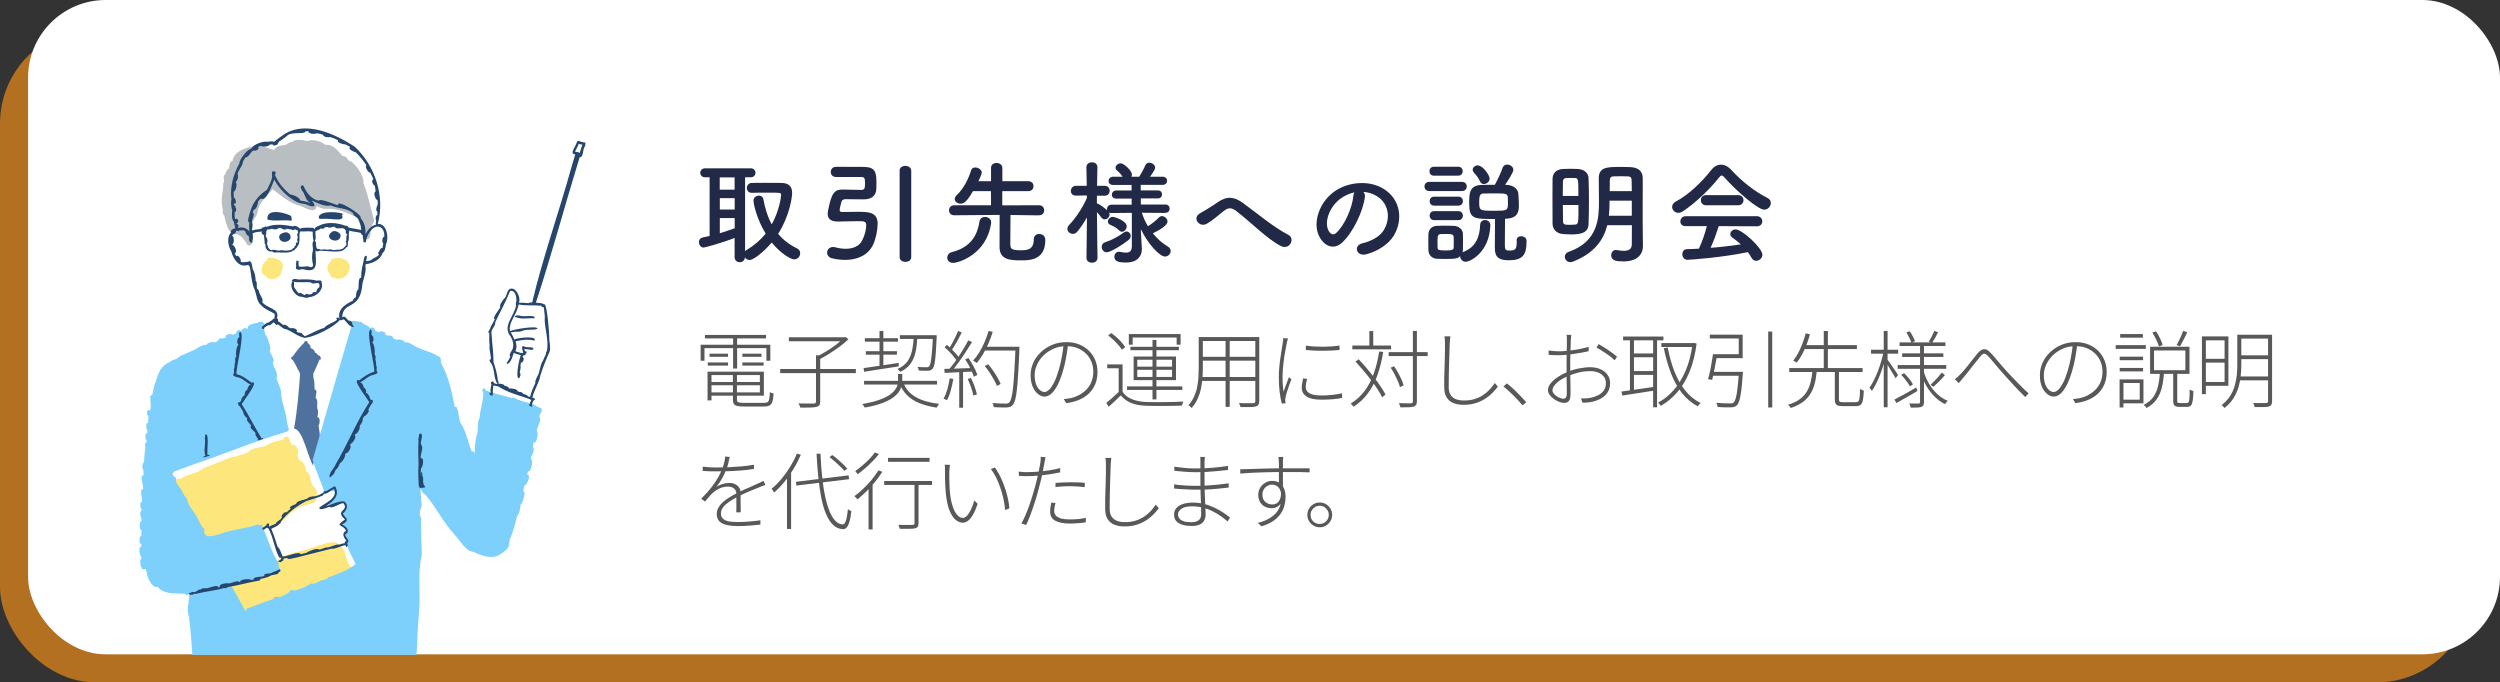 <?xml version="1.0" encoding="UTF-8"?><svg id="_レイヤー_2" xmlns="http://www.w3.org/2000/svg" viewBox="0 0 267.22 72.94"><rect x="0" y="0" width="267.22" height="72.94" fill="#333333" stroke="none"/><defs><style>.cls-1{fill:#b9bec2;}.cls-2{fill:#7dd0fc;}.cls-3{fill:#b27020;}.cls-4{fill:#26466d;}.cls-5{fill:#fff;}.cls-6{fill:#212946;}.cls-7{fill:#4f719e;}.cls-8{fill:#fde67c;}.cls-9{fill:#595757;}</style></defs><g id="_レイヤー_1-2"><rect class="cls-3" y="3" width="264.22" height="69.94" rx="10.2" ry="10.2"/><rect class="cls-5" x="3" width="264.22" height="69.94" rx="8.3" ry="8.3"/><path class="cls-6" d="M78.53,25.43c-1.79.68-3.25,1.03-3.33,1.03-.3,0-.49-.3-.49-.58,0-.23.12-.43.37-.49.25-.05.52-.11.77-.17v-6.27h-.48c-.34,0-.52-.24-.52-.48s.18-.48.52-.48h4.86c.35,0,.52.24.52.48s-.17.48-.52.48h-.59v7.9s.08-.08.14-.12c.84-.49,1.52-1.09,2.06-1.76-.96-1.57-1.3-3.17-1.3-3.53,0-.33.3-.53.58-.53.22,0,.42.11.47.36.18,1,.46,1.91.9,2.71.8-1.45,1-2.91,1-3.15s-.04-.24-1.42-.24c-.56,0-1.18,0-1.69.02h-.02c-.35,0-.53-.25-.53-.52s.19-.54.55-.54c.43-.01.92-.01,1.4-.01.66,0,1.3,0,1.73.01.78.01,1.16.36,1.16,1.06,0,.52-.3,2.52-1.5,4.39.53.62,1.2,1.15,2.01,1.54.25.12.35.31.35.52,0,.34-.26.66-.65.66-.28,0-1.32-.49-2.39-1.8-.84,1-1.96,1.87-2.35,1.87-.22,0-.41-.12-.52-.28-.01.35-.29.52-.55.52s-.55-.18-.55-.55v-2.05ZM78.54,18.96h-1.61v1.31h1.59v-1.31ZM78.53,21.18h-1.59v1.22h1.59v-1.22ZM78.53,23.31h-1.59v1.62c.55-.17,1.08-.35,1.59-.53v-1.09Z"/><path class="cls-6" d="M89.32,18.91c-.34,0-.52-.26-.52-.53s.18-.54.54-.55h.47c.78,0,2.08.01,2.5.01,1.29.01,1.37.61,1.37,1.75,0,.22,0,.42-.01.6-.02.73-.52,1.12-1.35,1.12-.22,0-1.79-.02-1.91-.02-.26,0-.4.08-.46.25-.01.05-.2.68-.2.9,0,.18.14.22.25.22.28-.01,1.07-.02,1.7-.02,1.16,0,2.11.04,2.11,1.28,0,.6-.17,1.55-.48,2.22-.54,1.15-1.69,1.64-3.01,1.64-.44,0-.91-.06-1.38-.17-.36-.08-.53-.35-.53-.61,0-.3.23-.6.65-.6.1,0,.19.02.3.05.36.1.72.14,1.04.14.79,0,1.43-.29,1.73-.84.29-.54.46-1.21.46-1.68,0-.42-.29-.43-.83-.43-.68,0-1.93.04-2.21.04-.79,0-1.08-.33-1.08-.82,0-.07.01-.17.02-.25.38-2,.68-2.35,1.61-2.35h.05c.18,0,1.7.04,1.88.04.34,0,.43-.11.43-.65,0-.62-.05-.73-.43-.73h-2.71ZM96.15,18.26c0-.36.31-.53.61-.53.32,0,.64.18.64.53v9.23c0,.34-.31.5-.62.5s-.62-.17-.62-.5v-9.23Z"/><path class="cls-6" d="M101.25,27.54c0-.25.16-.5.48-.59,1.86-.46,2.71-1.61,2.96-3.26.05-.35.32-.5.59-.5.34,0,.66.22.66.56v.08c-.47,3.39-3.51,4.27-4.07,4.27-.42,0-.62-.28-.62-.56ZM111.04,23.02l-3.03-.04c0,.8-.02,2.32-.02,2.97,0,.6.01.8,1.08.8.68,0,1.43-.02,1.43-1.18,0-.38.28-.56.58-.56.24,0,.65.13.65.65,0,2.15-1.67,2.17-2.58,2.17-1.13,0-2.31-.04-2.31-1.42,0-.38,0-2.48.01-3.44-.8,0-2.27.01-4.85.04h-.01c-.36,0-.55-.26-.55-.53s.19-.54.56-.54h3.93s-.01-1.51-.01-1.51h-1.92c-.66,1.15-1,1.34-1.33,1.34s-.62-.22-.62-.5c0-.13.07-.28.22-.42.77-.73,1.24-1.73,1.54-2.66.06-.2.24-.29.43-.29.32,0,.7.24.7.55,0,.18-.31.82-.36.92h1.35v-1.42c-.01-.36.29-.53.59-.53s.62.18.62.53v1.42s2.78,0,2.78,0c.37,0,.55.26.55.53s-.18.53-.55.53h-2.79v1.52s3.93-.01,3.93-.01c.37,0,.55.26.55.54s-.18.53-.54.53h-.01Z"/><path class="cls-6" d="M124.59,22.76l-2.54-.02c.16.5.37.98.65,1.44.43-.26.89-.64,1.16-.92.11-.11.23-.16.34-.16.3,0,.59.29.59.58,0,.4-.73.84-1.56,1.26.44.56,1,1.06,1.61,1.42.2.12.29.29.29.47,0,.29-.25.59-.6.59-.59,0-1.82-1.34-2.58-2.91v.33s.1,1.72.1,1.72v.07c0,.64-.37,1.43-1.7,1.43-.8,0-1.24-.14-1.24-.61,0-.28.18-.54.49-.54.04,0,.07,0,.11.01.23.05.46.08.65.08.37,0,.62-.14.62-.7v-3.55s-2.18.02-2.18.02c-.1,0-.18-.01-.25-.05.02.06.05.13.05.19,0,.29-.25.54-.52.54-.12,0-.24-.06-.35-.19-.13-.18-.31-.4-.48-.58.01,1.87.06,4.88.06,4.88h0c0,.35-.3.52-.59.52s-.59-.17-.59-.5h0s.05-4.34.05-4.34c-.31.55-.66,1.07-1.02,1.51-.14.18-.32.25-.49.25-.3,0-.58-.25-.58-.54,0-.14.06-.29.19-.42.61-.62,1.4-1.75,1.89-2.87v-.28l-1.16.02h-.02c-.36,0-.53-.24-.53-.5s.19-.55.55-.55h1.15l-.04-1.98h0c0-.36.3-.53.6-.53s.58.17.58.52h0s-.02.92-.04,1.99h.82c.35,0,.53.26.53.53s-.18.53-.52.53h-.84c0,.28-.01.56-.01.83.05,0,.1.01.14.04.28.13.71.46.95.68-.01-.04-.01-.08-.01-.12,0-.23.17-.47.47-.47h2.17v-.65h-1.64c-.32,0-.48-.2-.48-.41,0-.23.17-.46.48-.46h1.63v-.59h-1.97c-.34,0-.49-.2-.49-.42,0-.23.17-.46.49-.46h1.01c-.18-.26-.3-.42-.58-.65-.12-.1-.17-.2-.17-.31,0-.25.26-.47.55-.47.37,0,1.2.82,1.2,1.19,0,.08-.02.17-.06.24h.84c.24-.38.49-.84.64-1.2.1-.22.26-.3.44-.3.3,0,.62.24.62.53,0,.12-.04.25-.54.97h1.34c.32,0,.48.22.48.43,0,.23-.16.44-.48.44h-2.34v.59h1.82c.31,0,.46.22.46.43s-.14.43-.46.43h-1.81v.65h2.64c.3,0,.44.23.44.44,0,.23-.14.44-.43.44h-.01ZM118.31,26.97c-.35,0-.55-.3-.55-.59,0-.2.11-.4.35-.48.82-.28,1.33-.56,2.03-1.06.08-.06.18-.1.26-.1.25,0,.46.22.46.48,0,.14-.07.3-.24.44-.61.5-1.93,1.3-2.3,1.3ZM119.6,24.61c-.35-.36-.7-.47-.95-.59-.17-.08-.23-.2-.23-.34,0-.24.24-.5.52-.5.19,0,1.49.41,1.49,1.01,0,.29-.24.58-.5.58-.11,0-.22-.05-.32-.16Z"/><path class="cls-6" d="M132.2,22.59c-.6-.44-.91-.42-1.42-.02-.58.46-1.14.97-1.78,1.34-.79.47-1.65-.62-.7-1.13.3-.16,1.21-.71,1.82-1.14,1.04-.74,1.85-.59,2.71.04,1.54,1.1,3.2,2.55,4.87,3.42.78.4.14,1.66-.78,1.2-1.45-.72-3.35-2.67-4.74-3.71Z"/><path class="cls-6" d="M145.89,21.06c-.19,1.52-1.27,3.79-2.42,4.86-.92.85-1.93.38-2.46-.65-.76-1.49.05-3.72,1.66-4.83,1.47-1.02,3.67-1.19,5.18-.28,1.86,1.12,2.16,3.32,1.12,5.04-.56.92-1.74,1.67-2.93,1.98-1.06.28-1.43-.94-.4-1.18.91-.2,1.83-.72,2.23-1.34.85-1.34.53-2.92-.66-3.67-.47-.3-.97-.44-1.49-.48.13.12.2.31.17.55ZM143.22,21.28c-1.12.86-1.71,2.46-1.21,3.38.18.35.49.53.79.26.9-.79,1.74-2.7,1.86-3.99.01-.14.05-.28.11-.37-.55.12-1.09.37-1.55.72Z"/><path class="cls-6" d="M152.78,20.42c-.35,0-.52-.24-.52-.49s.17-.49.52-.49h3.48c.35,0,.52.24.52.49s-.17.49-.52.49h-3.48ZM156.4,26.93c1.32-.49,1.76-1.57,1.81-2.89.01-.35.26-.52.53-.52s.56.19.56.55v.04c-.12,2.93-2.2,3.87-2.63,3.87-.36,0-.6-.31-.6-.6-.24.23-.37.3-1.61.3-.32,0-.65-.01-.89-.02-.54-.04-.88-.42-.89-.95,0-.31-.01-.59-.01-.86s.01-.54.01-.8c.01-.46.3-.88.88-.91.23-.01.53-.02.83-.02.36,0,.74.01,1.02.02.46.02.95.34.96.85.01.28.01.58.01.88s0,.58-.01.84c0,.1-.02.18-.05.26l.07-.04ZM153.27,18.78c-.32,0-.48-.24-.48-.48s.16-.48.48-.48h2.59c.32,0,.49.24.49.48s-.17.48-.49.48h-2.59ZM153.29,21.98c-.32,0-.48-.24-.48-.48s.16-.48.48-.48h2.59c.32,0,.49.24.49.48s-.17.48-.49.48h-2.59ZM153.29,23.53c-.32,0-.48-.24-.48-.48s.16-.48.48-.48h2.59c.32,0,.49.24.49.48s-.17.48-.49.48h-2.59ZM155.39,25.89c0-.19,0-.4-.01-.56-.02-.3-.24-.32-.86-.32-.19,0-.4,0-.53.01-.32.02-.34.23-.34.88,0,.19.01.4.01.58.01.18.02.29.83.29.74,0,.88-.08.89-.3.01-.17.01-.36.01-.56ZM162.1,25.73c0-.34.24-.48.49-.48.28,0,.58.18.58.49v.08c0,1.44-.42,2-1.92,2-1.24,0-1.47-.52-1.47-1.36,0-.42.01-2.33.02-3.05-2.27,0-2.76,0-2.76-1.66,0-1.03,0-1.92,1.26-1.98.46-.02.97-.02,1.48-.02.29-.52.66-1.31.82-1.79.08-.26.29-.37.5-.37.31,0,.66.24.66.56,0,.26-.55,1.12-.88,1.61h.18c.68.04,1.21.4,1.24,1.01.02.35.05.8.05,1.16,0,.68-.1,1.36-1.28,1.44-.06,0-.13.01-.2.01,0,.62-.02,2.03-.02,2.69,0,.52.01.71.44.71.66,0,.83-.1.83-.94v-.12h0ZM158.62,19.68c-.17,0-.34-.1-.43-.3-.19-.43-.48-.74-.66-.94-.08-.1-.12-.2-.12-.3,0-.24.25-.46.54-.46.55,0,1.27,1.04,1.27,1.4,0,.34-.31.59-.6.59ZM161.17,21.1c-.02-.42-.28-.43-1.38-.43-.42,0-.84,0-1.16.01-.4.01-.52.14-.52.89,0,.92.02.96,1.56.96,1.38,0,1.51-.01,1.51-.76,0-.22,0-.47-.01-.67Z"/><path class="cls-6" d="M167.84,25.05c-.29,0-.56-.01-.83-.04-.61-.06-1.06-.49-1.06-1.1-.01-.83-.01-1.87-.01-2.85,0-.72,0-1.4.01-1.96.01-.6.41-1.01,1.13-1.04.26-.01.54-.02.8-.02s.54.01.77.02c.68.04,1.14.43,1.15,1,.02.68.04,1.49.04,2.29,0,.92-.01,1.83-.04,2.58-.02,1.02-.91,1.13-1.97,1.13ZM168.71,20.95c0-1.76,0-1.92-.36-1.92-.13-.01-.31-.01-.48-.01s-.34,0-.47.01c-.2,0-.34.17-.34.33-.01.42-.02.98-.02,1.58h1.67ZM167.05,21.91c0,.66.01,1.28.02,1.76,0,.36.26.36.78.36.16,0,.32-.01.47-.02.4-.04.4-.08.4-2.1h-1.67ZM175.61,26.32v.02c0,.71-.47,1.6-2.07,1.6-.66,0-1.32-.02-1.32-.67,0-.28.18-.55.49-.55.04,0,.07,0,.11.01.26.05.53.08.76.08.48,0,.84-.16.84-.7,0-.6.01-1.31.01-2.04h-2.63c-.4,1.58-1.38,2.99-3.66,3.89-.11.04-.2.06-.29.06-.36,0-.59-.29-.59-.58,0-.2.12-.42.41-.52,3.18-1.1,3.24-3.67,3.24-5.35,0-.85-.02-1.67-.02-2.52,0-1.19.89-1.21,2.35-1.21.35,0,.71.01,1.02.02.82.04,1.32.4,1.33,1.19v.85c0,1.13-.01,2.33-.01,3.39,0,.47,0,.91.01,1.32l.02,1.69ZM174.42,21.45h-2.38v.19c0,.48-.02.95-.07,1.42h2.45v-1.61ZM174.42,20.43c0-.43-.01-.84-.02-1.2-.01-.28-.17-.38-.44-.38-.2-.01-.47-.01-.72-.01s-.52,0-.73.01c-.28,0-.43.11-.44.38-.01.41-.01.8-.01,1.2h2.38Z"/><path class="cls-6" d="M184.34,18.98c-.13-.14-.23-.22-.31-.22s-.17.07-.29.22c-.98,1.25-2.57,2.76-3.85,3.6-.18.12-.35.17-.5.17-.38,0-.66-.31-.66-.64,0-.2.12-.42.38-.56,1.39-.72,2.88-2.18,3.79-3.37.29-.37.66-.58,1.04-.58s.77.18,1.13.58c1.17,1.26,2.46,2.27,3.89,3,.23.12.32.31.32.52,0,.35-.3.71-.71.71-.65,0-2.9-1.93-4.23-3.42ZM183.72,24.15c-.22.68-.52,1.57-.88,2.34,1.1-.08,2.19-.22,3.24-.37-.28-.25-.58-.49-.88-.7-.18-.12-.25-.26-.25-.41,0-.25.25-.49.56-.49.71,0,2.87,2,2.87,2.71,0,.36-.34.65-.67.65-.19,0-.37-.1-.49-.32-.12-.22-.25-.42-.4-.61-2.81.59-6.21.82-6.45.82-.36,0-.55-.31-.55-.6,0-.26.16-.53.49-.54.42-.01.85-.02,1.28-.05.34-.7.65-1.62.85-2.41h-2.27c-.38.01-.56-.24-.56-.5s.19-.56.56-.56h7.62c.38,0,.58.28.58.55s-.19.53-.58.53l-4.08-.02ZM182.36,21.94c-.37,0-.56-.26-.56-.54s.19-.54.56-.54h3.44c.37,0,.56.28.56.54s-.19.54-.56.54h-3.44Z"/><path class="cls-9" d="M74.88,36.85h7.46v1.71h-.42v-1.35h-6.62v1.35h-.41v-1.71ZM75.35,35.8h6.53v.37h-6.53v-.37ZM75.63,39.73h.42v3.07h-.42v-3.07ZM75.65,38.74h2.17v.34h-2.17v-.34ZM75.84,37.8h1.98v.34h-1.98v-.34ZM75.84,40.83h5.56v.35h-5.56v-.35ZM75.86,39.73h5.79v2.56h-5.79v-.35h5.36v-1.85h-5.36v-.35ZM78.35,39.88h.42v2.83c0,.14.04.24.14.28.09.04.28.07.57.07h2.19c.17,0,.29-.03.38-.08.08-.05.14-.16.17-.33.03-.17.06-.41.07-.74.05.04.12.07.19.09.07.03.15.05.21.07-.02.37-.07.65-.13.85-.06.2-.16.34-.29.41s-.33.12-.59.12h-2.21c-.29,0-.51-.02-.68-.06s-.28-.11-.35-.22c-.07-.11-.1-.26-.1-.47v-2.83ZM78.36,35.94h.43v3.45h-.43v-3.45ZM79.35,37.8h2.04v.34h-2.04v-.34ZM79.35,38.74h2.27v.34h-2.27v-.34Z"/><path class="cls-9" d="M83.39,39.44h8.09v.44h-8.09v-.44ZM84.32,36.05h5.99v.43h-5.99v-.43ZM87.23,37.98h.44v4.93c0,.18-.03.31-.09.4s-.16.14-.31.18c-.14.04-.35.06-.63.07-.28,0-.65.01-1.1.01,0-.04-.02-.09-.04-.14-.02-.05-.05-.11-.07-.16-.02-.06-.05-.11-.08-.15.26,0,.51,0,.73.01.22,0,.41,0,.57,0s.27,0,.33,0c.1,0,.16-.02.19-.05.03-.03.05-.09.05-.17v-4.92ZM90.15,36.05h.11l.11-.03.32.24c-.27.26-.58.53-.94.79s-.72.51-1.1.75c-.38.24-.74.44-1.07.62-.02-.04-.05-.07-.08-.11s-.07-.07-.11-.11-.07-.07-.09-.09c.33-.16.68-.35,1.04-.57s.71-.46,1.03-.7c.32-.25.59-.48.8-.7v-.1Z"/><path class="cls-9" d="M96,39.97h.44v.67c0,.2-.03.41-.08.62s-.15.43-.3.65c-.15.22-.37.42-.67.63s-.68.39-1.16.57c-.48.18-1.08.33-1.8.45-.02-.05-.06-.11-.11-.18-.05-.07-.1-.14-.15-.19.69-.12,1.27-.26,1.73-.42s.83-.33,1.11-.51c.28-.18.49-.37.63-.55.14-.19.24-.37.28-.55s.07-.35.07-.5v-.67ZM92.29,39.35c.31-.05.67-.1,1.08-.16s.84-.12,1.3-.19c.46-.07.92-.14,1.38-.21l.02.37c-.68.11-1.35.21-2,.31-.66.1-1.23.19-1.71.27l-.05-.4ZM92.36,40.71h7.8v.39h-7.8v-.39ZM92.44,36.15h3.54v.37h-3.54v-.37ZM92.55,37.54h3.32v.37h-3.32v-.37ZM94.01,35.37h.41v3.85l-.41.08v-3.93ZM97.65,35.97h.42c-.04.63-.11,1.19-.21,1.67-.11.48-.29.9-.54,1.25s-.62.64-1.1.86c-.03-.05-.07-.1-.13-.17-.05-.06-.1-.11-.15-.15.46-.2.8-.46,1.04-.78.23-.32.4-.7.5-1.15.1-.45.16-.96.18-1.53ZM96.53,40.84c.26.71.72,1.25,1.37,1.61.65.37,1.48.61,2.49.72-.04.03-.07.07-.1.12-.03.05-.06.1-.09.14-.03.05-.06.1-.08.14-.68-.1-1.29-.26-1.82-.47-.53-.21-.97-.49-1.34-.85-.36-.36-.64-.8-.84-1.33l.41-.09ZM96.19,35.83h3.67v.4h-3.67v-.4ZM99.71,35.83h.41v.13s0,.07,0,.09c-.04.77-.07,1.38-.11,1.84-.04.46-.08.81-.13,1.04-.05.23-.12.39-.2.48-.06.07-.13.12-.2.16-.08.03-.18.05-.3.06-.1,0-.24,0-.42,0-.18,0-.37-.01-.56-.02,0-.07-.02-.14-.04-.21-.02-.08-.05-.14-.09-.19.21.02.41.04.58.04.18,0,.3,0,.37,0,.08,0,.15,0,.19-.02.04-.01.08-.04.12-.08.05-.07.1-.21.15-.44.04-.23.09-.56.13-1.02s.08-1.05.11-1.79v-.09Z"/><path class="cls-9" d="M101.5,40.44l.4.07c-.07.42-.17.83-.28,1.24s-.25.75-.4,1.04c-.02-.02-.06-.04-.1-.06-.04-.02-.09-.04-.14-.07s-.09-.04-.13-.05c.17-.28.3-.61.41-.99.1-.38.19-.77.25-1.17ZM100.94,39.43c.4-.01.87-.03,1.42-.04.55-.02,1.12-.04,1.71-.06v.38c-.57.02-1.12.05-1.66.08-.54.03-1.02.05-1.44.07l-.03-.41ZM100.96,37.13l.24-.27c.17.14.35.29.52.46s.33.34.48.51c.14.17.26.32.34.45l-.25.32c-.08-.14-.2-.29-.34-.47-.14-.18-.3-.35-.47-.53s-.34-.33-.52-.48ZM102.4,35.37l.4.17c-.11.21-.23.43-.35.67-.13.24-.25.47-.38.68s-.25.41-.37.57l-.31-.14c.12-.17.24-.38.37-.6.13-.23.25-.46.36-.7.12-.24.21-.46.29-.65ZM103.49,36.38l.41.18c-.2.33-.43.69-.68,1.07s-.5.75-.76,1.11c-.26.36-.5.66-.73.92l-.3-.16c.17-.2.35-.43.54-.68.19-.26.37-.53.56-.81.19-.29.37-.57.53-.85.17-.28.31-.54.43-.77ZM102.53,39.57h.41v4.01h-.41v-4.01ZM103.17,38.42l.35-.15c.13.19.26.4.39.62.13.22.24.43.34.64.1.21.17.39.21.55l-.37.18c-.05-.16-.12-.35-.22-.56-.1-.21-.2-.43-.32-.66-.12-.22-.25-.43-.38-.62ZM103.44,40.51l.34-.11c.14.28.27.58.39.91.12.33.2.61.25.85l-.38.12c-.04-.24-.12-.52-.23-.85s-.24-.63-.37-.91ZM105.68,35.37l.43.1c-.13.43-.28.84-.46,1.25-.18.41-.38.79-.58,1.14-.21.35-.43.66-.66.94-.03-.02-.07-.04-.12-.08-.05-.03-.1-.07-.15-.1-.05-.03-.09-.06-.13-.07.24-.26.46-.57.67-.9s.39-.7.56-1.09c.17-.39.31-.79.43-1.19ZM105.17,37.06h3.54v.41h-3.54v-.41ZM105.26,39.12l.37-.18c.18.21.36.44.53.69s.33.5.47.75c.14.25.25.46.33.66l-.4.21c-.07-.19-.17-.4-.31-.65-.14-.25-.29-.5-.46-.76-.17-.26-.35-.5-.53-.71ZM108.55,37.06h.41v.26c-.04,1.03-.08,1.89-.13,2.61-.04.71-.09,1.29-.14,1.74s-.11.8-.18,1.05c-.07.25-.15.43-.24.54-.09.11-.18.18-.28.22s-.23.06-.38.07c-.14.01-.34.01-.6,0-.26,0-.52-.02-.8-.04,0-.07-.02-.14-.04-.22-.02-.08-.05-.15-.08-.21.31.02.6.04.86.05s.44.01.54.01c.1,0,.17,0,.24-.03.06-.02.12-.05.16-.11.08-.08.16-.25.22-.49.06-.24.12-.59.17-1.04s.1-1.03.14-1.73.08-1.56.13-2.57v-.11Z"/><path class="cls-9" d="M114.17,36.76c-.05.47-.13.96-.22,1.47s-.2.99-.34,1.44c-.18.62-.38,1.13-.59,1.53-.21.4-.43.7-.67.9-.23.2-.47.29-.72.29-.22,0-.45-.09-.67-.27-.23-.18-.42-.43-.57-.77-.15-.34-.23-.75-.23-1.24s.1-.92.29-1.35c.19-.43.47-.8.82-1.13.35-.33.76-.59,1.22-.78.46-.19.96-.28,1.49-.28s.97.08,1.38.25.76.4,1.05.69.52.63.67,1.02c.16.39.23.8.23,1.23,0,.63-.14,1.18-.41,1.65-.27.47-.66.85-1.16,1.13s-1.09.47-1.78.55l-.26-.44c.13,0,.25-.02.39-.04.13-.02.25-.04.34-.05.29-.06.57-.16.86-.31.29-.15.55-.33.78-.56.24-.23.43-.5.57-.83s.22-.7.22-1.12c0-.37-.06-.72-.19-1.05s-.32-.62-.57-.87-.55-.45-.91-.6c-.36-.15-.76-.22-1.22-.22-.5,0-.96.09-1.38.28-.41.19-.77.43-1.07.73s-.53.64-.69,1c-.16.37-.24.73-.24,1.08,0,.42.06.76.17,1.03.11.27.25.46.41.59s.32.19.47.19.31-.08.48-.23c.17-.15.34-.4.52-.74.18-.34.35-.79.52-1.36.13-.44.24-.9.33-1.38.09-.48.16-.96.2-1.42h.47Z"/><path class="cls-9" d="M119.99,41.88c.23.35.57.62,1,.79.43.17.93.27,1.5.3.23,0,.53.01.88.01.35,0,.72,0,1.1,0s.75-.01,1.11-.02c.35-.01.66-.02.91-.04-.02.03-.04.07-.06.12-.02.05-.04.11-.05.16s-.03.11-.04.15c-.23.01-.52.02-.86.03s-.69.01-1.05.01c-.37,0-.72,0-1.06,0s-.63-.01-.87-.02c-.62-.02-1.16-.12-1.6-.3-.44-.18-.81-.45-1.1-.81-.2.2-.41.41-.63.61-.22.2-.44.41-.66.61l-.26-.42c.21-.16.43-.35.67-.56s.46-.42.68-.63h.39ZM119.99,38.95v3.11h-.42v-2.7h-1.22v-.41h1.65ZM118.46,35.84l.32-.24c.2.14.39.3.59.47s.37.36.53.54c.16.18.28.35.37.5l-.36.27c-.08-.16-.21-.32-.37-.5-.16-.18-.33-.36-.52-.54-.19-.18-.38-.34-.57-.49ZM120.47,41.3h5.91v.38h-5.91v-.38ZM120.66,35.71h5.53v1.13h-.42v-.76h-4.7v.76h-.41v-1.13ZM120.83,37.07h5.18v.36h-5.18v-.36ZM121.17,38.11h4.53v2.52h-4.53v-2.52ZM121.56,38.45v.74h3.72v-.74h-3.72ZM121.56,39.53v.76h3.72v-.76h-3.72ZM123.19,36.34h.42v6.35h-.42v-6.35Z"/><path class="cls-9" d="M128.14,36.03h.43v3.28c0,.34-.01.69-.04,1.07s-.08.75-.16,1.14-.2.75-.36,1.11c-.16.35-.37.68-.64.98-.02-.03-.05-.06-.09-.1s-.08-.08-.13-.11c-.04-.03-.08-.06-.12-.08.25-.28.45-.59.6-.92.15-.33.26-.67.33-1.03.07-.35.12-.7.14-1.05.02-.35.03-.68.03-1v-3.28ZM128.32,40.3h6.04v.42h-6.04v-.42ZM128.39,36.03h5.99v.42h-5.99v-.42ZM128.39,38.14h5.97v.41h-5.97v-.41ZM131,36.17h.44v7.32h-.44v-7.32ZM134.18,36.03h.42v6.81c0,.18-.03.31-.08.41-.05.09-.15.15-.28.19-.13.04-.33.07-.59.07s-.62,0-1.05,0c-.01-.05-.04-.12-.07-.21-.03-.08-.06-.16-.09-.22.23.01.45.02.66.02s.38,0,.53,0c.15,0,.25,0,.31,0,.09,0,.15-.03.19-.06.04-.03.05-.09.05-.18v-6.82Z"/><path class="cls-9" d="M137.67,36.19s-.03.09-.05.15c-.01.06-.03.11-.04.17-.01.06-.03.11-.04.17-.04.19-.08.4-.12.63-.04.23-.09.47-.13.72s-.07.5-.1.75c-.03.25-.05.5-.07.74-.02.24-.03.47-.03.69,0,.3,0,.58.02.83s.04.53.09.83c.05-.16.12-.33.18-.51.07-.19.14-.37.21-.56.07-.19.13-.34.18-.48l.27.21c-.07.19-.15.4-.24.65s-.17.48-.24.71c-.07.23-.12.41-.14.54-.01.07-.02.13-.04.21s-.02.13,0,.19c0,.04.01.09.02.14s.01.1.02.13l-.41.04c-.09-.33-.17-.74-.23-1.23-.06-.49-.09-1.04-.09-1.64,0-.33.02-.67.05-1.01.03-.34.07-.68.12-1,.05-.33.1-.63.14-.91.05-.28.08-.51.11-.71.02-.1.03-.18.04-.27,0-.08.01-.16.01-.23l.53.04ZM139.71,40.5c-.04.17-.08.32-.1.46-.02.14-.04.27-.04.4,0,.11.02.21.06.32.04.1.12.2.24.29.12.09.29.16.5.22.22.05.51.08.86.08.41,0,.79-.02,1.16-.06.36-.04.71-.1,1.06-.17v.49c-.26.06-.58.11-.96.14s-.78.05-1.23.05c-.74,0-1.28-.11-1.62-.34-.33-.23-.5-.54-.5-.94,0-.13.01-.28.04-.44.02-.16.06-.34.1-.55l.42.04ZM139.58,36.94c.23.04.5.07.82.09.32.02.65.03,1,.03.34,0,.67-.02.99-.04.31-.02.58-.05.79-.09v.48c-.22.02-.48.04-.8.06-.31.01-.64.02-.99.02s-.68,0-1-.02c-.32-.02-.59-.04-.81-.06v-.48Z"/><path class="cls-9" d="M147.42,37.57l.43.05c-.15.92-.36,1.75-.62,2.48-.26.73-.6,1.38-1.02,1.94-.41.56-.92,1.04-1.53,1.44-.02-.03-.04-.07-.08-.11-.04-.04-.08-.08-.12-.13s-.08-.08-.11-.1c.59-.37,1.09-.82,1.49-1.35.4-.54.73-1.16.98-1.86s.44-1.49.58-2.36ZM144.55,36.93h4.14v.41h-4.14v-.41ZM144.9,38.64l.32-.24c.28.29.56.6.84.93.28.33.55.67.82,1.01.26.34.49.67.7.98.21.31.38.59.51.85l-.35.3c-.13-.26-.29-.55-.5-.87-.21-.32-.44-.65-.7-.99s-.53-.68-.81-1.01-.56-.65-.83-.94ZM146.37,35.39h.41v1.76h-.41v-1.76ZM148.43,37.64h4.17v.42h-4.17v-.42ZM148.65,39.3l.36-.15c.15.21.29.44.43.69s.25.49.36.72c.1.23.18.44.23.63l-.39.19c-.05-.19-.12-.4-.22-.63s-.22-.48-.35-.73c-.13-.25-.27-.49-.41-.7ZM151.02,35.37h.43v7.51c0,.18-.03.31-.08.39s-.14.15-.26.19c-.11.04-.27.06-.5.07-.22,0-.53.01-.92.01,0-.04-.02-.09-.04-.14s-.04-.1-.06-.16c-.02-.06-.04-.11-.05-.15.31.01.57.02.81.02s.38,0,.45,0c.08,0,.13-.02.17-.05s.05-.09.05-.17v-7.51Z"/><path class="cls-9" d="M155.03,35.95c-.02.13-.04.25-.04.37s-.02.24-.03.37c0,.26-.02.58-.03.96-.02.38-.03.79-.04,1.23,0,.44-.02.88-.03,1.31,0,.44-.01.84-.01,1.21,0,.34.07.62.21.82.14.21.33.36.57.45.24.09.52.14.84.14.43,0,.82-.05,1.16-.16.34-.11.65-.25.91-.43s.5-.38.7-.6c.2-.22.38-.45.54-.68l.32.39c-.16.21-.35.43-.57.66-.22.23-.48.44-.78.63-.3.19-.64.35-1.02.47s-.82.18-1.3.18c-.4,0-.75-.06-1.06-.18-.31-.12-.55-.32-.73-.59-.18-.28-.27-.65-.27-1.12,0-.28,0-.59,0-.93,0-.34.01-.68.03-1.03.01-.35.02-.69.03-1.03,0-.34.02-.65.02-.95,0-.29,0-.54,0-.75,0-.14,0-.28-.01-.4s-.03-.24-.05-.34h.6Z"/><path class="cls-9" d="M162.73,43.32c-.2-.25-.42-.49-.65-.73-.23-.24-.46-.47-.7-.69-.23-.22-.46-.42-.68-.59l.37-.33c.22.17.45.37.69.59.24.22.47.46.71.7.23.24.46.48.67.72l-.41.34Z"/><path class="cls-9" d="M167.95,35.77c-.01.05-.02.11-.02.16s0,.11-.01.17c0,.06-.01.13-.02.2,0,.11,0,.28-.01.51,0,.23-.02.5-.03.8,0,.3-.02.6-.02.9,0,.3,0,.58,0,.82,0,.23,0,.48,0,.74s.01.53.02.79c0,.26.01.5.01.73,0,.23,0,.41,0,.56,0,.22-.03.4-.08.54-.05.13-.13.23-.23.29-.1.06-.22.09-.37.09s-.32-.04-.52-.11c-.2-.08-.39-.18-.57-.31-.19-.13-.34-.27-.46-.44s-.18-.33-.18-.51c0-.25.1-.5.3-.74.2-.24.46-.47.78-.68.32-.21.65-.38.99-.52.41-.17.82-.3,1.25-.38s.82-.13,1.18-.13c.43,0,.8.07,1.12.22.32.14.57.34.75.6.18.25.27.55.27.88,0,.37-.08.68-.24.95s-.38.48-.66.65c-.28.17-.61.3-.98.39-.2.04-.39.07-.58.08-.19.02-.35.02-.49.02l-.16-.46c.15,0,.31,0,.49,0,.18,0,.36-.03.54-.06.28-.06.54-.15.79-.27s.45-.29.61-.5c.16-.21.23-.48.23-.79,0-.29-.08-.53-.23-.72-.16-.19-.36-.34-.62-.43-.25-.1-.53-.14-.82-.14-.41,0-.81.04-1.18.13s-.76.21-1.17.38c-.3.12-.58.27-.84.44-.26.17-.46.36-.62.55-.15.19-.23.37-.23.54,0,.12.04.23.12.34.08.11.18.2.31.29s.25.15.39.2c.13.05.25.08.36.08.11,0,.2-.04.26-.13.06-.09.09-.2.09-.35,0-.19,0-.43,0-.75,0-.31-.01-.65-.02-1s0-.69,0-1c0-.26,0-.54,0-.86,0-.31,0-.62.01-.93s.01-.57.02-.8c0-.23,0-.38,0-.46,0-.07,0-.13,0-.19,0-.06,0-.13-.01-.19,0-.06-.01-.12-.03-.17h.54ZM165.55,37.47c.24.03.44.05.6.06.16.01.33.02.49.02.22,0,.46-.01.73-.04.27-.02.55-.06.85-.1s.58-.09.85-.15c.28-.06.53-.12.74-.19v.46c-.21.06-.46.11-.74.16-.28.05-.57.09-.87.14s-.58.08-.86.1c-.27.02-.51.04-.71.04-.23,0-.44,0-.61-.01-.17,0-.33-.02-.48-.03l-.02-.45ZM170.88,36.78c.2.11.43.25.69.42s.5.33.73.5c.23.17.41.31.54.43l-.25.38c-.11-.11-.25-.23-.41-.36-.16-.13-.33-.25-.51-.37-.18-.12-.36-.24-.54-.35-.18-.11-.34-.21-.49-.28l.23-.35Z"/><path class="cls-9" d="M173.31,41.85c.29-.04.63-.09,1.02-.14.39-.05.8-.11,1.24-.18.44-.06.88-.13,1.33-.2l.02.4c-.64.1-1.27.2-1.89.3s-1.17.18-1.63.25l-.08-.43ZM173.49,35.97h4.31v.41h-4.31v-.41ZM174.22,36.11h.43v5.81h-.43v-5.81ZM174.46,37.78h2.43v.41h-2.43v-.41ZM174.46,39.66h2.43v.41h-2.43v-.41ZM176.7,36.11h.42v7.42h-.42v-7.42ZM180.91,36.67h.08l.08-.02.28.08c-.16,1.19-.42,2.21-.79,3.08s-.81,1.59-1.33,2.17c-.52.58-1.09,1.05-1.71,1.4-.04-.05-.08-.11-.14-.18-.05-.07-.1-.13-.15-.17.59-.31,1.14-.74,1.64-1.3.5-.56.93-1.25,1.29-2.08.36-.83.61-1.78.75-2.87v-.12ZM177.58,36.67h3.48v.42h-3.48v-.42ZM178.26,37.14c.17.92.41,1.77.71,2.55.31.78.69,1.46,1.15,2.04s1.01,1.03,1.66,1.35c-.03.02-.07.06-.11.1-.04.04-.08.09-.11.13s-.06.08-.08.13c-.67-.36-1.24-.84-1.71-1.44s-.86-1.31-1.17-2.12c-.31-.81-.56-1.69-.76-2.66l.42-.08Z"/><path class="cls-9" d="M183.11,37.86h.45c-.05.29-.11.61-.18.95-.06.34-.13.66-.19.97-.06.31-.12.59-.18.82l-.44-.07c.07-.23.13-.5.2-.8.07-.31.13-.63.18-.95.06-.33.11-.63.15-.91ZM183.28,37.86h2.57v-1.68h-3.09v-.41h3.51v2.51h-2.99v-.41ZM183,39.75h3v.41h-3.07l.07-.41ZM185.85,39.75h.45c0,.05,0,.1,0,.13s0,.07-.02.09c-.05.74-.1,1.33-.16,1.79-.06.45-.13.8-.2,1.04-.07.24-.16.42-.27.52-.08.08-.16.13-.26.16s-.21.05-.36.06c-.14,0-.34,0-.6,0s-.54-.02-.84-.04c0-.07-.02-.14-.04-.22-.02-.08-.06-.16-.11-.22.32.02.61.04.89.05s.46.01.57.01.18,0,.24-.01.11-.03.16-.08c.08-.08.16-.23.23-.46.07-.23.13-.57.18-1.01.06-.44.11-1.03.16-1.75v-.07ZM189,35.44h.43v8.11h-.43v-8.11Z"/><path class="cls-9" d="M193.74,39.66h.45c-.04.47-.11.92-.22,1.33-.1.41-.25.78-.46,1.11s-.47.62-.81.87-.76.46-1.29.64c-.02-.04-.04-.08-.08-.12s-.07-.08-.1-.12c-.03-.04-.07-.08-.11-.11.5-.15.92-.34,1.24-.58.32-.23.57-.5.76-.81.18-.31.32-.64.41-1.01s.16-.77.2-1.2ZM191.25,39.34h7.84v.42h-7.84v-.42ZM193.02,35.63l.44.1c-.09.34-.2.69-.34,1.05-.14.37-.3.72-.48,1.07-.18.34-.38.65-.6.92-.03-.02-.07-.05-.11-.08s-.08-.05-.13-.08-.08-.05-.13-.07c.22-.26.41-.55.58-.89s.32-.67.45-1.03c.13-.35.23-.68.31-1ZM192.73,36.89h5.75v.42h-5.75v-.42ZM194.94,35.38h.44v4.1h-.44v-4.1ZM196.13,39.62h.43v3.06c0,.13.03.21.08.25.05.04.18.06.37.06h1.36c.12,0,.21-.03.27-.1.06-.07.11-.2.13-.41.02-.2.04-.51.05-.92.04.02.08.05.12.08.04.03.09.05.15.06.05.02.1.03.13.05-.02.44-.05.78-.1,1.02-.05.24-.13.41-.24.5-.11.09-.28.14-.5.14h-1.4c-.22,0-.39-.02-.52-.06s-.21-.12-.26-.22c-.05-.1-.08-.26-.08-.45v-3.05Z"/><path class="cls-9" d="M201.33,37.58l.32.1c-.07.36-.16.73-.27,1.12-.11.39-.24.77-.38,1.14-.14.37-.29.72-.45,1.04s-.31.59-.47.81c-.03-.05-.07-.11-.12-.18-.05-.07-.1-.13-.14-.17.16-.21.31-.46.46-.76.15-.3.29-.62.43-.97.13-.35.26-.7.36-1.07.11-.36.19-.71.26-1.06ZM199.99,37.38h2.9v.42h-2.9v-.42ZM201.35,35.37h.41v8.16h-.41v-8.16ZM201.72,38.4c.05.06.13.17.24.33.1.16.22.33.35.51.13.18.25.35.35.51.11.16.18.27.22.34l-.27.35c-.05-.11-.12-.25-.23-.42-.1-.17-.21-.35-.33-.54-.12-.19-.22-.36-.32-.53-.1-.16-.18-.28-.24-.36l.22-.2ZM202.49,42.71c.29-.15.65-.34,1.07-.57.42-.23.84-.47,1.26-.72l.13.37c-.39.23-.78.45-1.17.68-.39.23-.74.43-1.07.61l-.22-.37ZM202.84,39.02h5.19v.4h-5.19v-.4ZM203.04,36.6h4.9v.38h-4.9v-.38ZM203.21,40.07l.31-.19c.19.18.37.38.55.61.18.23.31.43.4.59l-.32.22c-.09-.17-.22-.37-.4-.61-.18-.24-.36-.45-.54-.63ZM203.32,37.77h4.4v.38h-4.4v-.38ZM203.77,35.53l.36-.12c.11.16.23.34.33.55.11.2.19.38.23.51l-.38.16c-.05-.14-.12-.32-.23-.53-.1-.21-.21-.4-.32-.58ZM205.23,36.87h.42v6.11c0,.15-.02.26-.06.34s-.11.13-.21.17c-.1.04-.25.06-.45.07-.2,0-.43.01-.71.01,0-.06-.02-.13-.05-.22s-.06-.16-.09-.22c.23,0,.44,0,.62,0s.31,0,.37,0c.07,0,.11-.02.13-.04.02-.02.03-.06.03-.11v-6.12ZM205.63,39.73c.14.47.34.91.58,1.32.25.41.54.77.87,1.08.34.31.71.55,1.12.72-.04.03-.07.06-.11.1-.04.04-.07.08-.1.12-.03.04-.06.08-.08.13-.41-.2-.78-.46-1.12-.8-.34-.34-.63-.72-.89-1.16-.25-.44-.45-.91-.6-1.41l.33-.09ZM206.74,35.37l.42.14c-.1.2-.2.4-.32.61s-.23.38-.33.53l-.34-.13c.1-.16.2-.35.32-.57.11-.22.2-.42.26-.58ZM207.55,39.84l.34.24c-.18.23-.38.46-.61.68s-.44.43-.62.59l-.3-.22c.13-.12.26-.25.41-.41.15-.15.29-.3.43-.46.14-.16.25-.3.35-.44Z"/><path class="cls-9" d="M208.94,40.54c.1-.07.2-.15.29-.23s.19-.18.3-.3c.13-.13.28-.29.43-.47.16-.18.32-.38.48-.59s.33-.42.49-.62.3-.38.43-.54c.23-.28.46-.44.68-.47.22-.03.47.1.74.4.17.17.35.38.54.61.19.23.4.48.61.72s.42.48.62.7c.13.14.29.31.47.5.18.19.37.39.58.6.2.21.41.41.62.62.21.21.41.4.61.57l-.36.4c-.23-.22-.48-.47-.74-.74-.26-.27-.51-.54-.76-.82-.25-.28-.48-.53-.7-.77-.2-.22-.4-.46-.62-.71-.21-.25-.41-.49-.6-.71-.19-.22-.35-.42-.49-.57-.14-.16-.26-.25-.36-.29s-.19-.03-.27.03c-.09.05-.19.15-.3.29-.11.14-.25.31-.4.5-.15.19-.31.39-.47.59s-.32.41-.47.6c-.15.19-.29.36-.42.51-.08.1-.17.21-.27.32-.1.11-.17.21-.23.28l-.42-.42Z"/><path class="cls-9" d="M222.04,36.76c-.05.47-.13.96-.22,1.47s-.2.99-.34,1.44c-.18.62-.38,1.13-.59,1.53-.21.4-.44.7-.67.9-.23.2-.47.29-.72.29-.22,0-.45-.09-.67-.27-.23-.18-.42-.43-.57-.77-.15-.34-.22-.75-.22-1.24s.1-.92.29-1.35c.2-.43.47-.8.82-1.13s.76-.59,1.22-.78c.46-.19.96-.28,1.48-.28s.97.08,1.38.25c.41.17.76.4,1.05.69s.52.63.67,1.02c.16.39.23.8.23,1.23,0,.63-.14,1.18-.41,1.65-.27.47-.66.85-1.16,1.13s-1.09.47-1.78.55l-.26-.44c.13,0,.25-.02.39-.04.13-.02.25-.04.34-.05.29-.06.58-.16.86-.31.28-.15.55-.33.78-.56.24-.23.43-.5.57-.83.14-.32.22-.7.22-1.12,0-.37-.06-.72-.19-1.05-.13-.33-.32-.62-.57-.87s-.55-.45-.91-.6c-.36-.15-.76-.22-1.22-.22-.5,0-.96.09-1.38.28-.41.19-.77.43-1.07.73-.3.3-.53.64-.69,1-.16.37-.24.73-.24,1.08,0,.42.06.76.17,1.03.11.27.25.46.41.59.16.13.32.19.47.19s.31-.08.48-.23c.17-.15.34-.4.52-.74.18-.34.35-.79.52-1.36.13-.44.24-.9.33-1.38.09-.48.16-.96.2-1.42h.47Z"/><path class="cls-9" d="M226.14,36.89h3.22v.4h-3.22v-.4ZM226.56,40.55h.41v3h-.41v-3ZM226.57,38.12h2.5v.38h-2.5v-.38ZM226.57,39.33h2.5v.37h-2.5v-.37ZM226.62,35.71h2.43v.38h-2.43v-.38ZM226.78,40.55h2.33v2.56h-2.33v-.39h1.93v-1.78h-1.93v-.39ZM230.86,39.85h.45c-.04.43-.09.83-.15,1.2-.07.38-.17.72-.31,1.04-.14.32-.32.6-.55.86-.23.25-.52.48-.87.66-.02-.04-.04-.08-.08-.12-.04-.04-.07-.08-.11-.12s-.07-.07-.11-.09c.44-.22.78-.49,1.02-.83.24-.34.41-.73.52-1.17.1-.44.17-.92.19-1.43ZM229.82,37.06h4.21v2.9h-4.21v-2.9ZM230.07,35.54l.38-.13c.16.23.3.48.43.75.13.27.22.51.28.72l-.4.15c-.05-.2-.15-.45-.28-.72-.13-.28-.27-.53-.41-.76ZM230.24,37.46v2.11h3.35v-2.11h-3.35ZM232.3,39.85h.42v2.99c0,.1.02.17.05.2.03.03.11.04.22.04h.75c.08,0,.15-.03.19-.09.04-.06.07-.2.09-.41s.03-.53.03-.95c.04.02.09.05.13.07.04.02.09.05.14.06.05.02.09.04.13.05-.02.45-.04.8-.08,1.04s-.1.41-.19.5c-.09.09-.22.14-.39.14h-.85c-.17,0-.3-.02-.39-.06s-.16-.11-.2-.2c-.04-.1-.06-.23-.06-.4v-2.99ZM233.35,35.36l.44.16c-.12.25-.25.51-.39.79-.14.28-.27.51-.38.71l-.36-.14c.08-.13.16-.29.25-.47.09-.18.17-.36.25-.55.08-.19.15-.35.19-.5Z"/><path class="cls-9" d="M235.36,35.96h.42v6.17h-.42v-6.17ZM235.61,35.96h2.58v5.28h-2.58v-.41h2.17v-4.45h-2.17v-.42ZM235.62,38.35h2.36v.41h-2.36v-.41ZM239.15,35.78h.42v3.18c0,.37-.02.76-.06,1.18s-.12.83-.24,1.24-.3.81-.54,1.19c-.24.38-.56.73-.96,1.04-.02-.03-.04-.06-.08-.1s-.08-.08-.12-.12-.08-.07-.11-.08c.38-.3.69-.63.91-.98.22-.35.39-.72.5-1.11s.18-.77.22-1.15.05-.75.05-1.11v-3.18ZM239.31,40.24h3.26v.41h-3.26v-.41ZM239.4,35.78h3.19v.41h-3.19v-.41ZM239.4,37.98h3.19v.41h-3.19v-.41ZM242.43,35.78h.43v7.09c0,.17-.03.3-.08.39-.05.09-.14.15-.27.19-.13.04-.31.06-.56.06s-.56,0-.95,0c-.01-.04-.03-.08-.04-.13-.02-.05-.04-.11-.06-.16-.02-.05-.04-.1-.07-.14.21,0,.41,0,.6,0s.35,0,.49,0c.13,0,.23,0,.28,0,.08,0,.14-.02.18-.05s.05-.09.05-.17v-7.1Z"/><path class="cls-9" d="M78,48.83c-.04.19-.09.4-.14.63-.05.23-.14.5-.25.79-.12.3-.27.61-.45.93-.18.32-.38.61-.59.87.14-.1.29-.18.45-.24.16-.06.32-.11.49-.14.17-.03.32-.05.46-.05.33,0,.61.09.84.28.23.19.35.45.35.78v.44c0,.18,0,.37,0,.57s0,.39.01.58c0,.19,0,.35,0,.49h-.47c0-.13,0-.28.01-.46,0-.18,0-.36,0-.55,0-.19,0-.37,0-.54v-.43c0-.25-.09-.43-.26-.57s-.38-.2-.64-.2c-.31,0-.6.06-.88.19-.28.13-.53.29-.76.5-.13.11-.25.25-.39.41s-.27.33-.42.5l-.41-.3c.46-.46.84-.88,1.13-1.26s.52-.73.69-1.04.29-.56.38-.77c.11-.25.19-.5.25-.76.06-.25.1-.48.11-.68l.48.04ZM75.11,49.88c.25.03.51.05.78.07.27.01.51.02.71.02.41,0,.84-.01,1.3-.03.46-.02.92-.05,1.38-.09s.9-.1,1.31-.18v.45c-.31.05-.64.09-.99.13-.34.04-.69.06-1.05.08-.35.02-.7.04-1.04.04s-.65.01-.95.01c-.13,0-.28,0-.44,0-.16,0-.33,0-.5-.02-.17,0-.35-.02-.51-.02v-.46ZM81.83,51.83c-.07.02-.14.05-.21.07-.07.02-.14.05-.22.08-.07.03-.14.06-.21.09-.34.13-.72.28-1.14.46s-.86.39-1.3.62c-.31.16-.59.33-.85.51s-.46.36-.61.56c-.15.2-.23.42-.23.66,0,.2.05.37.15.49.1.12.23.21.4.28.17.06.36.1.58.12s.45.03.69.03c.33,0,.71-.02,1.15-.05.44-.03.85-.08,1.25-.14v.46c-.25.03-.51.06-.79.08-.28.02-.56.04-.84.06s-.54.02-.79.02c-.4,0-.77-.03-1.12-.1s-.62-.2-.82-.38c-.2-.19-.31-.46-.31-.81,0-.25.06-.47.18-.68.12-.21.27-.4.47-.58.2-.17.42-.34.67-.5s.51-.3.77-.43c.29-.16.58-.29.85-.42.27-.12.54-.24.79-.34.25-.11.48-.21.68-.31.11-.05.22-.1.31-.14s.18-.09.28-.14l.21.44Z"/><path class="cls-9" d="M85.19,48.48l.41.13c-.23.53-.49,1.04-.79,1.53s-.62.95-.98,1.38c-.35.43-.71.8-1.08,1.13-.02-.04-.04-.08-.08-.13-.03-.05-.07-.1-.1-.15-.04-.05-.07-.09-.1-.12.37-.3.72-.65,1.05-1.05.34-.4.65-.83.93-1.29s.53-.94.73-1.43ZM84.12,50.77l.44-.44v6.21h-.44v-5.77ZM85.07,51.5l5.63-.69.06.41-5.64.68-.05-.41ZM87.27,48.5h.43c.04,1.04.12,2.02.23,2.92.11.9.26,1.7.45,2.38.19.68.42,1.22.7,1.62.28.4.61.61.99.64.14,0,.26-.13.35-.41.09-.28.16-.69.21-1.23.03.02.07.05.11.08s.09.06.14.08c.05.02.09.04.12.05-.05.49-.12.87-.21,1.16s-.19.49-.31.61-.25.17-.4.16c-.4-.02-.74-.17-1.03-.45s-.54-.67-.75-1.16-.38-1.07-.51-1.73c-.13-.66-.24-1.39-.32-2.19-.08-.8-.15-1.64-.19-2.53ZM88.66,48.86l.3-.22c.2.14.4.29.6.47.2.17.39.35.57.52s.32.33.44.46l-.32.24c-.11-.14-.25-.29-.43-.46-.18-.17-.37-.35-.57-.53s-.4-.34-.59-.49Z"/><path class="cls-9" d="M93.9,50.28l.41.15c-.23.37-.5.73-.79,1.09-.29.36-.6.7-.92,1.01-.32.32-.64.6-.95.85-.02-.03-.05-.07-.09-.11s-.08-.09-.12-.13c-.04-.05-.08-.08-.12-.11.32-.22.63-.48.94-.78.31-.3.61-.61.89-.95.28-.34.53-.68.74-1.02ZM93.52,48.36l.42.18c-.19.25-.41.5-.67.76-.25.26-.51.51-.79.75-.27.24-.54.45-.8.64-.02-.03-.04-.07-.08-.11s-.07-.09-.1-.13c-.03-.04-.06-.08-.09-.09.25-.18.51-.38.77-.6.26-.22.51-.46.75-.7.23-.24.43-.48.58-.7ZM92.84,51.9l.39-.38.04.02v5.05h-.43v-4.69ZM94.51,51.41h5.11v.42h-5.11v-.42ZM94.92,48.94h4.44v.42h-4.44v-.42ZM97.75,51.55h.43v4.37c0,.17-.03.29-.08.37s-.14.14-.27.18c-.13.03-.33.05-.58.05-.26,0-.62,0-1.08,0,0-.05-.02-.12-.05-.2s-.06-.15-.1-.22c.24,0,.46,0,.67.01.2,0,.38,0,.52,0s.24,0,.3,0c.09,0,.15-.02.19-.05.04-.03.05-.08.05-.15v-4.37Z"/><path class="cls-9" d="M101.54,49.69c-.01.05-.02.12-.03.21s-.01.18-.02.27-.01.18-.02.25c0,.19,0,.4,0,.65s0,.51.02.79c0,.28.03.55.05.81.05.54.15,1.01.28,1.42s.29.72.48.94c.19.22.4.33.62.33.11,0,.23-.05.35-.15.12-.1.23-.23.33-.41.11-.17.2-.37.3-.6.09-.23.17-.46.24-.71l.36.37c-.17.5-.34.89-.52,1.19s-.35.5-.53.63c-.18.13-.36.19-.54.19-.26,0-.51-.1-.76-.3-.25-.2-.46-.53-.65-.98-.19-.45-.32-1.06-.4-1.82-.02-.25-.04-.53-.06-.83-.02-.3-.03-.59-.03-.87,0-.28,0-.5,0-.67,0-.09,0-.21,0-.37s-.02-.28-.04-.36l.57.02ZM106.34,49.97c.15.21.3.44.44.7s.27.53.39.83.23.6.33.91c.1.32.18.63.25.95.07.32.11.64.14.97l-.45.19c-.04-.43-.11-.85-.2-1.27s-.21-.81-.34-1.19-.28-.73-.45-1.06-.35-.62-.54-.87l.44-.16Z"/><path class="cls-9" d="M109.95,50.46c.31,0,.65-.02,1.04-.05s.78-.08,1.18-.14c.41-.06.79-.14,1.15-.24v.46c-.37.08-.76.15-1.17.21-.41.06-.8.11-1.18.14-.38.03-.73.05-1.04.05-.18,0-.35,0-.52,0s-.33-.02-.5-.03l-.02-.45c.2.02.39.04.57.05.17,0,.34.01.49.01ZM111.77,48.87c-.03.08-.06.19-.08.32s-.04.23-.06.31c-.04.23-.09.48-.14.76-.05.28-.12.57-.18.87-.07.3-.15.6-.23.9-.08.32-.17.68-.29,1.05-.11.38-.23.76-.36,1.13s-.25.73-.38,1.06-.25.61-.37.85l-.51-.17c.14-.23.28-.51.42-.84s.28-.67.41-1.04c.13-.37.25-.73.36-1.1.11-.37.21-.71.3-1.03.05-.2.11-.43.17-.67.06-.24.11-.48.16-.71.05-.23.09-.45.13-.64.03-.19.06-.35.08-.45.02-.1.03-.21.04-.33,0-.12,0-.22,0-.31l.56.05ZM112.82,53.76c-.04.16-.08.3-.1.44-.02.14-.04.27-.04.4,0,.11.02.22.06.33.04.1.12.2.24.29.12.09.29.16.51.22.22.05.52.08.88.08.29,0,.59-.01.88-.04.29-.03.57-.07.82-.13l-.02.48c-.24.04-.5.07-.79.09-.29.02-.59.04-.9.04-.67,0-1.19-.1-1.56-.3s-.55-.52-.55-.96c0-.16,0-.31.03-.46.02-.15.05-.32.09-.52l.43.04ZM112.81,51.62c.23-.02.48-.04.76-.05.28-.01.55-.02.84-.02s.54,0,.81.01c.27,0,.51.03.74.06l-.02.45c-.23-.03-.48-.05-.73-.07-.25-.02-.51-.03-.77-.03s-.52,0-.8.02c-.27.01-.55.04-.82.07v-.44Z"/><path class="cls-9" d="M118.79,48.95c-.02.13-.04.25-.04.37s-.01.24-.03.37c0,.26-.02.58-.03.96-.01.38-.03.79-.04,1.23,0,.44-.02.88-.03,1.31,0,.44-.01.84-.01,1.21,0,.34.07.62.21.82s.33.36.57.45c.24.09.52.14.84.14.43,0,.82-.05,1.16-.16.34-.11.64-.25.91-.43.26-.18.5-.38.7-.6.2-.22.38-.45.54-.68l.32.39c-.16.21-.34.43-.57.66-.22.23-.48.44-.78.63-.3.19-.64.35-1.02.47s-.82.18-1.3.18c-.4,0-.75-.06-1.06-.18-.31-.12-.55-.32-.73-.59-.18-.28-.27-.65-.27-1.12,0-.28,0-.59,0-.93s.01-.68.03-1.03c.01-.35.02-.69.03-1.03s.02-.65.02-.95,0-.54,0-.75c0-.14,0-.28-.01-.4,0-.12-.03-.24-.05-.34h.6Z"/><path class="cls-9" d="M125.48,51.77c.17.02.36.05.56.07.2.02.4.04.61.05s.41.02.61.03c.2,0,.38.01.55.01.37,0,.74,0,1.13-.03.39-.02.78-.05,1.18-.09.4-.04.8-.09,1.21-.15v.45c-.3.04-.6.07-.9.1s-.6.06-.89.08c-.29.02-.58.04-.87.04-.29,0-.58.01-.86.01-.22,0-.47,0-.74-.02-.27-.01-.55-.03-.82-.04-.27-.02-.52-.04-.75-.06v-.45ZM128.79,48.82c0,.07-.01.15-.02.24s-.01.2-.02.35c0,.07,0,.19,0,.36v1.85c0,.33,0,.67.02,1.01s.03.67.04.98c.01.31.03.59.04.84.01.25.02.44.02.58,0,.18-.04.36-.13.55-.08.19-.23.34-.45.46s-.52.18-.91.18c-.61,0-1.07-.1-1.4-.31-.33-.2-.49-.51-.49-.92,0-.26.08-.48.24-.67.16-.19.39-.34.69-.44.3-.1.66-.16,1.07-.16.46,0,.9.06,1.31.17.41.11.79.26,1.13.43s.65.35.91.53c.26.18.48.34.64.47l-.27.42c-.2-.18-.43-.37-.69-.55-.26-.19-.56-.36-.88-.53s-.67-.29-1.04-.39c-.37-.1-.76-.15-1.17-.15-.5,0-.88.08-1.13.25s-.39.37-.39.61c0,.15.05.29.14.42s.24.23.45.31.49.11.83.11c.19,0,.36-.02.52-.07.16-.05.29-.14.39-.26.1-.13.15-.3.15-.52,0-.2,0-.45-.01-.74,0-.3-.02-.61-.03-.94,0-.33-.02-.64-.03-.93,0-.29-.01-.53-.01-.72v-2.3c0-.07,0-.16,0-.27,0-.1-.01-.18-.02-.23h.5ZM125.52,49.88c.14.02.31.05.51.07.2.02.41.05.63.07.22.02.44.04.65.04s.39.01.55.01c.55,0,1.12-.02,1.71-.07.59-.05,1.15-.11,1.69-.2v.43c-.35.04-.72.08-1.1.12-.38.04-.76.06-1.15.09s-.76.03-1.14.03c-.22,0-.47,0-.77-.02-.3-.01-.59-.04-.87-.06-.29-.03-.52-.05-.71-.07v-.44Z"/><path class="cls-9" d="M132.56,50.16c.23,0,.49-.01.79-.02.3,0,.62-.02.97-.03.35-.01.7-.02,1.06-.03.36,0,.72-.02,1.06-.02.35,0,.67,0,.99,0s.58,0,.85,0c.27,0,.51,0,.73,0s.41,0,.58,0,.29,0,.39,0v.43c-.24-.01-.56-.02-.96-.03s-.93,0-1.59,0c-.38,0-.78,0-1.2,0s-.85.02-1.28.03c-.43.02-.86.03-1.26.05-.41.02-.78.05-1.12.08v-.47ZM137.2,52.75c0,.35-.06.64-.18.87-.12.23-.27.41-.46.53-.19.12-.4.17-.63.17-.2,0-.38-.03-.56-.09-.17-.06-.33-.15-.46-.28s-.24-.28-.31-.45-.11-.38-.11-.6c0-.28.07-.52.2-.75.13-.22.31-.4.54-.54.22-.14.46-.21.73-.21.32,0,.59.07.81.22.21.15.37.35.48.61.11.26.16.55.16.88s-.04.62-.12.93c-.08.31-.21.6-.41.88-.19.28-.45.53-.78.76s-.75.42-1.26.58l-.4-.37c.43-.1.8-.24,1.11-.41.31-.17.58-.37.79-.59.21-.23.37-.49.47-.78.1-.29.15-.62.15-.98,0-.47-.1-.81-.29-1.02s-.43-.31-.7-.31c-.18,0-.35.05-.51.14-.16.09-.29.22-.38.38-.1.16-.14.35-.14.57,0,.33.1.58.31.76s.45.27.74.27c.22,0,.4-.06.54-.17.14-.11.25-.28.32-.49.07-.21.09-.47.08-.77l.29.26ZM137.16,48.83s0,.07-.01.13c0,.06-.01.12-.02.18s0,.11,0,.14c0,.11,0,.27,0,.46v.63c0,.23,0,.46,0,.69,0,.23,0,.46,0,.66s0,.38,0,.53l-.43-.33v-.33c0-.16,0-.35,0-.58s0-.45,0-.67c0-.22,0-.43,0-.62,0-.19,0-.33-.01-.44,0-.08-.01-.17-.02-.26,0-.09-.02-.16-.02-.18h.54Z"/><path class="cls-9" d="M141.06,53.71c.25,0,.47.06.67.18.2.12.36.28.48.48.12.2.18.42.18.67s-.06.46-.18.66-.28.36-.48.48c-.2.12-.42.18-.67.18s-.46-.06-.66-.18-.36-.28-.48-.48-.18-.42-.18-.66.06-.47.18-.67c.12-.2.28-.36.48-.48s.42-.18.66-.18ZM141.06,56c.27,0,.5-.09.69-.28s.28-.42.28-.69c0-.17-.04-.33-.13-.48-.09-.15-.2-.26-.35-.36-.15-.09-.31-.13-.49-.13s-.34.04-.49.13c-.15.09-.27.21-.36.36-.09.15-.13.31-.13.48s.04.35.13.5c.09.15.21.27.36.35s.31.13.49.13Z"/><path class="cls-5" d="M61.95,16.8c-1.59,5.16-2.99,10.41-4.68,15.55.28.05.64.01.87.18.32-.27.56,3.11.56,3.45-.04.52.18,1.11.04,1.6-.37.81-.72,1.67-.99,2.54-.12.81-.68,1.57-.86,2.39.17-.01.43.17.17.27-.12.1-.15.25-.19.4.2.07.39.16.53.29.07.01.17.04.21.1.04.02.08.04.12.05.12-.03.22.14.15.22-.01.13-.08.28-.17.32-.03.11-.06.22-.09.33.27.44-.25,1.05-.27,1.53.24.06-.03,1.53-.34,1.19-.04.17-.06.34-.09.5.25.15-.05.96-.15.99-.02.11-.03.21-.05.32.32.05.02,1.47-.32,1.31-.03.12-.06.24-.09.36.51-.06-.09,1.24-.29,1.17-.05.19-.09.38-.13.57.37.03-.07,1.34-.27,1.48-.1.37-.07.93-.38,1.18-.2.84-.43,1.77-.79,2.53,0,.11-.03.21-.05.32.1.52-.51.96-.9,1.22-.9.66-2.05.18-2.95-.23-.84-.09-1.41-1.2-1.97-1.81-1.24-1.32-2.02-3.01-3.19-4.35-.23-.05-.3-.39-.48-.55,0,.06,0,.13.01.19.03.55.08,1.09.13,1.63-.18.35-.34.94-.06,1.27-.06,1.25.04,2.63.07,3.94-.49,1.94-.12,4.04-.29,6.03,0-.02,0-.04,0-.06-.08.91-.13,1.83-.19,2.74,0,0,0,0,0,0-.02.66-.05,1.32-.09,1.98h-23.96c-.06-.95-.13-1.9-.22-2.85,0,0,0,0,0,0-.03-.35-.08-.69-.13-1.04,0,0,.01,0,.02,0,0-.1,0-.21-.02-.31-.01.02-.03.03-.05.04-.22-.75.06-1.52.07-2.29,0,0,0,0,0,0,0,0,0,0,0,0-.03-.02-.07-.05-.1-.07-.04.18-.28.22-.29,0-.92-.06-2.41.11-2.97-.75-.28.14-.58-.16-.73-.38-.34-.45-.39-.82-.54-1.5h-.44c0-.06,0-.12-.01-.19-.14-.03-.25-.82-.05-.92,0-.07,0-.14,0-.21-.18-.12-.35-1.18.01-1.09,0-.08,0-.16,0-.24-.26,0-.29-.92-.01-.89.02-.21.04-.42.03-.63-.26.02-.27-1.02,0-.98,0-.07.01-.15.01-.22-.15-.17-.24-.82,0-.93,0-.03,0-.06,0-.08-.15-.08-.24-.86.03-.81.13-.31-.34-1.3.1-1.37.14-.31-.43-1.61.08-1.45,0-.21-.02-.41-.03-.61-.19-.12-.1-.7.06-.81.07-.48.04-1,.16-1.47,0-.19-.14-.62.13-.67,0-.06,0-.12,0-.17-.16-.11-.22-.86.08-.81,0-.09,0-.18,0-.27-.14-.17-.22-.81.08-.83.02-.24.04-.48.03-.71-.25-.09-.17-.89.17-.6.27-.41-.22-1.81.23-1.64.16-.48.15-1.01.4-1.44.21-.87.6-1.82,1.52-2.1.14-.24.54-.23.77-.4.38-.38,1.06-.52,1.55-.79.45-.13,1.12-.75,1.54-.64.01,0,.02,0,.03,0,0-.2.74-.42.83-.26.15-.05.3-.11.43-.19-.07-.2.29-.33.43-.24.14-.03.27-.06.4-.1-.23-.29.54-.5.65-.29.15-.04.29-.09.43-.16-.05-.22.37-.49.49-.26.04-.01.07-.03.11-.04.01-.19.44-.37.55-.18.05-.01.1-.03.14-.05-.13-.23.19-.45.42-.44.16-.11.39-.12.58-.16,0,0,0,0,0,0,.28-.24.89-.13.65.32,0,0,0,0,0,0,.17-.17.43-.33.57-.33.11-.05.2-.21.34-.21.02-.02.04-.04.06-.06,0-.1.11-.15.19-.11.04-.18.07-.36.03-.54-.49-.3-1.05-.46-1.44-.92-.47-.37-.47-1.08-.68-1.62-.36-.76-.36-1.69-.54-2.53-.09,0-.13-.08-.14-.16-.99.35-1.59-.57-1.82-1.41-.35-.56-.5-1.48-.04-2.02,0-.03,0-.05,0-.08-.25-.2-.48-.64-.71-1.77-.23-.17-.14-.5-.17-.75-.17-.74-.09-1.39.06-2.12,0-.26-.02-.6.11-.78-.02-.23-.16-.56.1-.72.08-.34.23-.53.39-.62.13-.28.02-.77.4-.84.19-1.01,1.22-1.35,2.11-1.54.07-.03.14-.06.2-.08.39-.28,1.13-.49,1.44-.4.24-.05.48-.06.72-.02.32-.3.77-.6,1.16-.86,2.32-1.35,5.32.04,7.4,1.38,2.23,2.03,3.3,5.36,2.49,8.28.98-.08,1.22,1.5.88,2.16-.07.33-.07.73-.37.94-.22.74-1.09,1.11-1.8,1.2-.01.07-.02.13-.03.2.11.61-.2,1.27-.32,1.88-.23,2.99-2.06,1.74-2.17,3.6.34-.23.46.18.69.35.08-.02.16,0,.24.06.15-.11.53-.05.78.04.17-.07.42.05.51.2h0s0,0,0,0c.12.06.26.07.35.19,0,0,0,0,0,0,0,0,0,0,0,0,.14.03.31.11.33.26.04.01.07.03.11.04.13-.23.54.04.49.26.14.07.28.12.43.16.11-.22.88,0,.65.29.13.04.27.07.4.1.14-.09.5.05.43.25.13.08.28.14.43.19.09-.16.84.05.83.26,0,0,.02,0,.03,0,.42-.11,1.09.51,1.54.64.52.27,1.1.36,1.61.64.09-.01.2.03.2.13.55.18.45.23.49.76.89,1.66,1.14,3.08,1.49,4.76.36-.35.42,1.41.58,1.64.67.99.82,2.11,1.26,3.19.01-.06.03-.12.07-.17.14.11.17.27.18.43.04-.76.05-1.51.3-2.24.13-.56-.03-1.3.28-1.78-.08-.35.45-1.98.36-2.71-.11-.03-.17-.19-.05-.25.03-.22.29-.14.26.06.2.09.4.17.61.24-.1-.24.04-.59.07-.84-.23-.23.27-.49.26-.13.12.06.25.09.4.11,0,0,0,0,0,0-.42-.58-.3-1.44-.61-2.1-.08-.11-.46-.57-.11-.55,0-.09-.01-.17-.01-.26-.03-.37-.19-.82-.12-1.18-.06-.45-.03-.91-.04-1.37-.21-.05-.04-.24.02-.35h0c.06-.4.38-.76.54-1.15-.36-.05.51-1.09.6-1.28-.21-.14.34-.88.49-1,.2-.27.22-.84.54-.95.63-.23,1.09.85.99,1.3,0,.06,0,.14-.02.22.31-.13.7.02,1.03,0,.07-.11.24-.05.36-.06,1.15-4.85,2.87-9.65,4.21-14.5h0c.13-.45.26-.88.4-1.35-.67.01.04-.82.15-1.24.03-.12.14-.26.27-.18.13.13.33.06.48.16.32-.09.16.34.09.49-.21.27-.11,1.15-.52,1.08Z"/><path class="cls-5" d="M46.86,38.42s0-.06,0-.09c-.01,0-.03,0-.04-.01.02.03.03.07.05.1Z"/><path class="cls-5" d="M27.9,15.57s-.02,0-.02,0c.01,0,.03,0,.04,0,0,0-.01-.01-.02-.02Z"/><path class="cls-5" d="M27.16,34.89s0-.02,0-.03c-.01,0-.02,0-.03,0,0,.01,0,.02,0,.03.01,0,.02,0,.03-.01Z"/><path class="cls-8" d="M35.43,27.8c-.02-.18.2-.16.33-.18.7-.2,1.65.18,1.62.99-.07.55-.43,1.08-1.01,1.18-.39,0-1.09-.02-1.1-.52-.06-.06-.11-.12-.15-.2-.3-.3,0-1.02.32-1.27Z"/><path class="cls-8" d="M27.97,28.71c.05-.34.24-.7.55-.87-.17-.61,1.63-.18,1.6.28.27.21.07.53,0,.78-.03.86-1.29,1.32-1.75.56-.26-.1-.45-.38-.37-.65-.02-.03-.03-.07-.03-.1Z"/><path class="cls-8" d="M18.92,51.19c.11-.04.23-.02.32.03.61-.44,1.4-.56,2.09-.88.49-.45,1.27-.57,1.87-.87.66-.21,1.3-.63,2-.67.43-.16.86-.29,1.29-.44.47-.56,1.36-.49,2-.75.47-.39,1.21-.45,1.8-.61,0-.1.05-.2.15-.27.53-.25.52.47.73.83.51-.21.9.74.61,1.14.08.17.17.35.25.52.43.04.68.8.68,1.18.31.05.56.59.46.92.09.23.2.46.31.68.32.15.56.8.32,1.09.25.94-1.27.72-1.79,1.14-.95.45-1.54,1.32-2.41,1.87-.09.33-.49.21-.75.26-1.07.21-2.17.53-3.27.53-.56.06-3.96,1.46-3.73.44h0s0,0,0,0c-.64-.36-.83-1.21-1.17-1.82-.34-.41-.55-.89-.74-1.39-.23-.62-2.12-2.65-1.02-2.93Z"/><path class="cls-8" d="M24.46,61.89c.13,0,.27-.01.38.06,1.58-.67,3.17-1.36,4.8-1.93.75-.9,2.09-.96,3.15-1.3.68-.14,3.07-1.25,3.4-.5.67.24.68,1.1.91,1.66.19.53,1.11,1.48.43,1.9-1.95.62-3.86,1.41-5.77,2.16-.71.06-1.6.9-2.22.61-1.11.23-2.06.85-3.08,1.27-.37.06-.91-.5-1.03-.83-.42-.54-.95-1.03-1.09-1.73-.27-.52-1.02-1.45.12-1.38Z"/><path class="cls-7" d="M31.25,38.14c.39-.53.78-1.07,1.28-1.52-.04-.1.09-.21.19-.16.01,0,.02,0,.04,0h0c.1.02.13.07.1.14.11.16.41.34.32.57.02.02.04.04.06.07.13-.04.45.28.42.44,0,0,.02.02.03.03.18,0,.25.21.38.31.09-.04.21.06.17.16.11.09.07.3-.09.26-.2.51-.43,1-.66,1.49,0,.17,0,.37.02.52.16.35.06.81.12,1.19.39,0,.06.72.12.9.27.25.11.78.16,1.13.14.21.09.6.02.83,0,.03,0,.07,0,.1.33-.05.26.74.12.87.07.52.2,1.09.11,1.6,0,.13.06.26.05.38.01.09.04.21-.07.25,0,.03-.01.07-.03.1.09.2-.15.54-.25.63-.11.33-.07.8-.34,1.06-.02.06-.04.12-.06.18.04.04.06.1.05.15-.61-.88-1.11-3.92-2.08-4.01.35-1.94.51-3.92.65-5.89-.02,0-.05,0-.07,0-.02-.03.02-.09.03-.11-.3-.43-.45-.93-.77-1.36-.19,0-.19-.33-.01-.35Z"/><path class="cls-1" d="M23.8,22.29c.03.25-.06.58.17.75.64,3.12,1.24.99,2.36,2.96.06.15.22.27.39.24.62-.32.04-1.28.14-1.84-.08-.68.53-1.1.68-1.73.11-1.03,1-1.68,1.6-2.44.96.7,1.84,1.55,3.04,1.8.49.2,1.57.9,1.67-.04.4.34.91.36,1.4.33,1,.04,1.86.44,2.76.85.67.61.52,1.78,1.07,2.4.73.15.43-.89.6-1.29.08-.28.37-.5.29-.79-.39-1.31-.6-2.67-1.13-3.93.13-.75-.99-2.33-1.59-2.4-.13-.22-.31-.54-.62-.46-.48-.54-1.01-1.32-1.83-1.21-.54-.4-1.3-.64-1.95-.42-.51-.09-1.22-.28-1.63.11-.26-.04-.44.2-.66.29-.45.09-1.02.08-1.25.56-.75-.18-1.6-.74-2.35-.37-.89.2-1.92.54-2.11,1.54-.38.07-.27.56-.4.84-.16.09-.3.28-.39.62-.26.16-.12.49-.1.72-.13.18-.11.53-.11.78-.15.74-.23,1.38-.06,2.12ZM29.92,16.3c.1-.05.2-.08.31-.1-.1.04-.2.07-.31.11,0,0,0,0,0,0Z"/><path class="cls-2" d="M57.89,43.83c.07-.08-.03-.25-.15-.22-.04-.02-.08-.04-.12-.05-.03-.07-.13-.09-.21-.1-.48-.41-1.34-.43-1.94-.71-.25-.02-.56-.39-.78-.19-.91-.34-1.94-.45-2.83-.87.03-.19-.23-.28-.26-.06-.12.06-.06.21.05.25.09.73-.44,2.35-.36,2.71-.31.48-.15,1.22-.28,1.78-.25.73-.26,1.48-.3,2.24-.02-.16-.04-.33-.18-.43-.04.05-.06.1-.07.17-.45-1.08-.59-2.2-1.26-3.19-.16-.23-.22-1.99-.58-1.64-.35-1.68-.6-3.1-1.49-4.76-.04-.53.05-.58-.49-.76,0-.1-.11-.15-.2-.13-.51-.29-1.09-.38-1.61-.64-.45-.13-1.12-.75-1.54-.64,0,0-.02,0-.03,0,0-.2-.74-.42-.83-.26-.15-.05-.3-.11-.43-.19.07-.2-.29-.34-.43-.25-.13-.03-.27-.06-.4-.1.23-.29-.54-.5-.65-.29-.15-.04-.3-.09-.43-.16.05-.22-.37-.49-.49-.26-.04-.01-.07-.03-.11-.04-.02-.15-.19-.23-.33-.26,0,0,0,0,0,0,0,0,0,0,0,0-.09-.11-.23-.13-.35-.19,0,0,0,0,0,0h0c-.09-.16-.34-.27-.51-.2-.37-.14-1.08-.2-.77.29.01,0,.03,0,.04,0,.01.02.02.03.04.04h0c-1.43,4.81-2.79,9.64-4.19,14.44.37,1.23.92,2.42,1.35,3.66,1.24-.97,1.62.36.29.8.05.15.11.3.16.45.17-.03.34-.03.51-.07.11-.24.41-.37.62-.17.03,0,.07-.01.1-.02.78-.1.41.86.18,1.23.68.11.24.84-.17,1.02.51.16.83.8.24,1.09.26.15.43.49.31.78.01.03.03.06.04.09,0,0,0,0,0,0,0,0,0,0,0,0,.13.79.66,1.53.96,2.29,0,0-.01.01-.02.02-.03-.02-.06-.05-.09-.07,0,.02,0,.04,0,.05.02,0,.04.02.06.04-.83.61-1.83.99-2.77,1.33-.09-.03-.19.05-.18.15,0,0,0,0,0,0h0c-.06.02-.12.04-.18.07-.22.15-.62.08-.76.29-.27.08-.53.28-.8.16-.48.34-1.03.54-1.59.74-.23.06-.74-.15-.76.2-.23.18-.48.3-.75.41h0c-.29.29-1.01-.13-.95.33-.97.3-1.92.7-2.89,1.05,0,0,0,.02.01.02-.04.04-.05.1-.01.18,0,0,0,0,0,0h0s-.07,0-.11,0c0,0,0,0,0,0-.49-.88-.98-1.77-1.47-2.65,0,0,0-.01,0-.02,0,0,0,0,0,0,.21-.45.77-.32,1.17-.39.62-.11,1.22-.34,1.83-.49.79-.16,1.56-.44,2.3-.74-.17-.2-.35-.45-.24-.73-.81-1.26-1.19-2.7-1.78-4.05-.01-.07-.08-.12-.15-.1-.07-.06-.15,0-.2.05-.04-.03-.07-.07-.1-.11-1.27.45-2.63.52-3.9.97-.62.2-2.05.73-1.83-.45-.49-.44-.6-1.1-.98-1.6-.3-.54-.8-.98-.87-1.62-.16-.21-.32-.41-.44-.64-.16-.49-.66-.87-.79-1.4.12-.11.02-.35-.14-.34-.07-.09-.14-.19-.2-.3.07-.08.14-.17.15-.25h0s0,0,0,0c.34-.13.7-.26,1.03-.38.33-.12.65-.24.97-.36,3.4-1.15,6.73-2.55,10.17-3.57.01-.02.03-.04.04-.06,0,0,0,0,0,0,0,0,0,0,0,0h0s0,0,0,0c0,0,0,0,0,0h0c.02-.06.05-.11.09-.15-.06-.22-.13-.44-.19-.66,0,0,0,0,0,0-.07-1.04-.52-2.05-.65-3.1.08-.57-.39-1.2-.49-1.79.25-.47-.35-1.07-.39-1.6.33-.36-.34-.88-.31-1.34.2-.11-.31-1.55-.48-1.62-.1-.31-.13-.64-.19-.97.24-.44-.37-.55-.65-.32,0,0,0,0,0,0-.19.04-.42.05-.58.16-.23,0-.55.21-.42.44-.05.02-.09.03-.14.05-.1-.19-.53-.01-.55.18-.03.01-.07.03-.11.04-.13-.23-.54.04-.49.26-.14.07-.28.12-.43.16-.11-.22-.88,0-.65.29-.13.04-.27.07-.4.1-.14-.09-.5.05-.43.24-.13.08-.28.14-.43.19-.09-.16-.84.05-.83.26-.01,0-.02,0-.03,0-.42-.11-1.09.51-1.54.64-.49.26-1.17.41-1.55.79-.23.17-.63.16-.77.4-.92.27-1.3,1.22-1.52,2.1-.25.42-.24.96-.4,1.44-.45-.17.04,1.24-.23,1.64-.34-.29-.42.5-.17.6,0,.24,0,.48-.03.71-.3.02-.22.65-.08.83,0,.09,0,.18,0,.27-.3-.05-.24.7-.08.81,0,.06,0,.12,0,.17-.27.05-.12.47-.13.67-.12.47-.09.98-.16,1.47-.17.11-.25.68-.06.81,0,.2.02.41.03.61-.51-.16.06,1.14-.08,1.45-.44.07.03,1.06-.1,1.37-.27-.05-.18.73-.03.81,0,.03,0,.06,0,.08-.24.11-.15.76,0,.93,0,.07,0,.15-.01.22-.27-.04-.26,1,0,.98,0,.21-.01.42-.03.63-.28-.03-.24.9.01.89,0,.08,0,.16,0,.24-.36-.08-.19.98-.01,1.09,0,.07,0,.14,0,.21-.2.1-.09.89.05.92,0,.06,0,.13.01.19h.44c.15.67.2,1.05.54,1.5.15.22.45.52.73.38.56.85,2.05.68,2.97.75,0,.22.25.18.29,0,.03.03.07.05.1.07,0,0,0,0,0,0,0,0,0,0,0,0,0,.77-.29,1.54-.07,2.29.02-.01.03-.03.05-.04.01.1.01.21.02.31,0,0-.01,0-.02,0,.05.34.1.69.13,1.04,0,0,0,0,0,0,.08.95.16,1.9.22,2.85h23.96c.04-.66.08-1.32.09-1.98,0,0,0,0,0,0,.06-.91.11-1.83.19-2.74,0,.02,0,.04,0,.06.17-1.99-.19-4.09.29-6.03-.03-1.31-.13-2.69-.07-3.94-.28-.33-.12-.92.06-1.27-.05-.54-.1-1.09-.13-1.63,0-.06,0-.13-.01-.19.17.16.24.5.48.55,1.18,1.34,1.95,3.03,3.19,4.35.57.6,1.13,1.72,1.97,1.81.9.41,2.05.89,2.95.23.39-.26,1-.69.9-1.22.02-.1.04-.21.05-.32.35-.76.59-1.69.79-2.53.31-.25.29-.8.38-1.18.21-.14.64-1.46.27-1.48.04-.19.08-.38.13-.57.21.07.8-1.23.29-1.17.03-.12.06-.24.09-.36.33.16.64-1.27.32-1.31.02-.11.03-.21.05-.32.1-.03.41-.84.15-.99.02-.17.05-.34.09-.5.31.33.57-1.13.34-1.19.02-.49.54-1.1.27-1.53.03-.11.06-.22.09-.33.09-.04.15-.19.17-.32ZM24.72,62.6s0,0,0,0c0,0,0,0,0-.01,0,0,0,0,0,.02Z"/><path class="cls-4" d="M28.52,56.1c-.12.1-.31.23-.49.35.02.05.04.1.06.16.03,0,.06,0,.1.02.12-.08.24-.16.35-.24.03.05.08.08.14.08.56.98.61,2.1,1.16,3.11h0s.11.06.17.02c.01.05.03.09.06.14-.01,0-.02.02-.03.03,0,0,0,0,0,0-.12.1-.21.17-.36.2,0,.01.02.02.02.04.09.01.17.04.24.1.11-.05.21-.11.28-.18.01,0,.02.01.03.02.02-.08.08-.16.03-.23.14-.03.27-.06.41-.09.05.27.78-.02.98-.03,1.25-.32,2.5-.63,3.75-.95.48.06,1.02-.34,1.52-.37.02.06.05.13.07.19.09-.03.13-.11.19-.16-.05-.06-.06-.16-.1-.24.4-.3-.19-.6-.21-.94.62-.31.12-.91-.34-1.06.78-.43.58-.57.1-1.15.4-.38.66-.93.15-1.33-.66-.05-1.31.34-1.95.49.68-.41,1.49-1.1,1.03-1.96.02-.13-.18-.2-.23-.07-.29.15-.57.32-.85.49-.01-.03-.02-.06-.04-.1-.06.05-.13.09-.2.12.01.03.03.05.04.09-.3.17-.61.32-.96.41-.12-.06-.79.08-.79.24-.22.1-1.27.26-1.17.55-.15.1-.96.31-.6.51-.15.14-.3.28-.46.41-.16-.15-.65.36-.48.51-.1.32-.63.44-.66.7-.1.05-.47.17-.67.31-.02-.04-.05-.07-.07-.09.02-.04.04-.09.03-.15-.05-.18-.32-.09-.27.08ZM28.99,56.53c.26-.17.65-.24.83-.5.08-.06.24-.12.19-.25.73-.98,1.73-1.72,2.77-2.24.57-.18,1.16-.33,1.71-.57.09-.16.27-.26.46-.25.25-.16.49-.35.76-.46.44,1.01-.96,1.49-1.57,1.99-.07.43.92-.06,1.12-.08.15.29,1.19-.44,1.44-.4.69.85-.99.75.18,1.75-1.2.87-.23.43.11,1.22-.52.26-.23.74.04,1.07-.01.02-.02.04-.03.06-.12-.06-.19.08-.13.18-.21.03-.41.09-.61.16-.39-.05-.81.23-1.2.3-.32-.04-.64.21-.97.23-.16-.21-1.15.18-1.31.34-.21.06-.42.11-.64.16-.16-.37-1.48.27-1.92.24-.19-.35-.25-.8-.56-1.05-.06-.17-.37-1.27-.67-1.9Z"/><path class="cls-4" d="M52.32,35.25c-.06.11-.23.3-.02.35,0,.45-.03.92.04,1.37-.07.36.09.81.12,1.18,0,.09,0,.18.01.26-.34-.02.03.44.11.55.31.66.19,1.53.61,2.1,0,0,0,0,0,0-.14-.02-.28-.05-.4-.11,0-.36-.49-.1-.26.13-.03.28-.21.68-.02.92-.07-.01-.14-.03-.21-.04.03.09.05.18.07.27.09.02.19.05.28.07,0-.09,0-.17.04-.26,0,0,0,0-.01,0-.02-.28,0-.57.07-.85.16.07.38.07.51.11,1.01.68,2.27.96,3.41,1.38,0,.03.02.06.03.09h0s.04-.04.07-.06c.01,0,.03,0,.04.01-.09.15-.18.35-.17.53-.04-.01-.08-.03-.12-.04.02.04.03.09.03.13.05.03.09.05.14.08,0,0,0,0,0,0,.02.01.05.03.07.04,0,0,0,0,0,0,.02,0,.03.02.05.03.03-.05.07-.1.11-.15-.03,0-.05-.02-.08-.02.07-.18.07-.4.23-.54.26-.1,0-.28-.17-.27.18-.83.73-1.58.86-2.39.27-.87.62-1.73.99-2.54.14-.49-.07-1.08-.04-1.6,0-.33-.24-3.71-.56-3.45-.23-.17-.59-.13-.87-.18,1.69-5.14,3.09-10.39,4.68-15.55.41.07.31-.81.52-1.08.07-.15.23-.58-.09-.49-.15-.1-.35-.04-.48-.16-.14-.07-.24.07-.27.18-.11.42-.83,1.25-.15,1.24-.14.47-.26.89-.4,1.35h0c-1.34,4.84-3.06,9.64-4.21,14.5-.12.01-.29-.05-.36.06-.32.03-.72-.12-1.03,0,.02-.08.02-.16.02-.22.1-.45-.36-1.53-.99-1.3-.32.11-.34.68-.54.95-.15.12-.7.85-.49,1-.09.19-.96,1.23-.6,1.28-.15.38-.47.75-.54,1.15h0ZM61.46,16.2c.15-.27.3-.54.4-.83.13.07.27.05.39.09-.11.3-.21.61-.29.92-.05-.1-.18-.14-.28-.12-.07-.02-.15-.04-.22-.06ZM52.92,34.48c.53-1.13,1.14-2.21,1.6-3.37.58-.17.74.76.66,1.17-.02.09-.11.27-.01.32-.17,1.2-1.54,2.25-.58,3.38.24.42.37.92.18,1.38-.09.19-.43.58-.22.75-.09.2-.19.4-.31.57-.08.02-.11.22,0,.22.42-.18.53-.8.68-1.2.21.14.51.18.75.26-.15.3-.6,2.39-.23,2.47.15,0,.28-.53.12-.57-.01-.25.15-.53.07-.76.02-.12.03-.23.05-.34.24.07.44-.56.16-.6.02-.07.06-.12.1-.17.14,0,.28-.06.25-.2.17-.05.11-.3-.06-.23-.04-.1-.08-.2-.09-.27.19,0,1.25.29.92-.12-.28-.1-.61,0-.88-.12-.43-.26-.24.44-.15.64-.03.02-.05.04-.08.06-.26-.03-.52-.13-.76-.21.16-.33.14-.73.02-1.06.64-.15,1.36-.25,2-.07.45-.55-1.9-.32-2.13-.11-.1-.27-.23-.52-.39-.77.02,0,.06.01.05-.01.15,0,.3-.06.45-.07.25.04.63,0,.85-.13.47-.15,1.06,0,1.49-.17.15-.42-2.7.08-2.92.25-.19-.97.74-1.73.92-2.86.78.17,1.63.05,2.42.14,0,0,0-.02,0-.02.01,0,.03,0,.04,0-.06.12.09.22.18.14,0,.03.02.05.05.06.05.31.08.62.11.93-.1,1.15.48,2.51.22,3.75-.08.07-.11.18-.08.28-.12.24-.23.48-.33.73-.22.29-.29.81-.4,1.15-.06.42-.49.88-.42,1.25-.23.49-.44.94-.56,1.48-.08-.02-.16-.04-.23-.07-.1-.18-.36-.19-.53-.27-.03-.21-.41-.18-.57-.25.04-.26-.74-.37-.92-.3-.02-.23-.34-.26-.51-.33-.05-.19-.46-.2-.62-.2.02-.11.02-.23-.06-.31-.07-.67-.24-1.34-.47-1.97.01-.97-.16-2.05-.21-3.05-.13-.47.45-.79.39-1.21Z"/><path class="cls-4" d="M57.1,34.03c-.58-.07-1.3.13-1.81-.09-.09-.03-.22-.02-.28-.1.23-.27.59-.04.88-.05.24.06,1.5-.17,1.21.24Z"/><path class="cls-4" d="M35.52,22.68c.16-.01,1.52.09,1.02.32.15.23.06.39-.2.45h0c-.6.04-1.21-.1-1.82-.06-.29,0-.49.09-.43-.3.32-.4.94-.41,1.42-.41Z"/><path class="cls-4" d="M31.1,23.59c-.81-.13-1.74.1-2.51-.12-.13-1.05,1.22-.85,1.88-.64.15.07.78.18.67.41.05.08.08.31-.04.35Z"/><path class="cls-4" d="M24.73,26.9c.23.84.83,1.76,1.82,1.41.02.08.06.16.14.16.18.83.18,1.77.54,2.53.21.53.21,1.25.68,1.62.39.45.95.61,1.44.92.03.18.01.37-.03.54-.08-.04-.19.02-.19.11-.02.02-.04.04-.06.06-.14,0-.22.15-.34.21-.17,0-.52.24-.67.44-.05,0-.09.04-.06.11-.04.2.31.2.26,0,.14-.06.26-.17.39-.25.23.08.44-.2.61-.32.06.09.13.19.23.23.01.04.04.07.07.08.02-.02.04-.04.06-.06.04.02.08.03.12,0,.29.2.55.51.92.52.65.29,1.26.8,1.94.91,1.02-.12,3.09-1.14,3.74-1.93.05.01.15.11.17.02.09-.02.19-.06.24-.08.31.27.6.86,1.06.82,0-.1-.09-.21-.16-.28.06-.2-.19-.44-.39-.4-.24-.17-.36-.59-.69-.35.11-1.86,1.95-.6,2.17-3.6.13-.6.43-1.27.32-1.88,0-.07.02-.13.03-.2.71-.08,1.58-.46,1.8-1.2.3-.21.31-.61.37-.94.34-.65.1-2.24-.88-2.16.8-2.92-.27-6.25-2.49-8.28-2.07-1.34-5.08-2.73-7.4-1.38-.39.27-.84.57-1.16.86-.24-.04-.49-.03-.72.02-.4-.12-1.53.27-1.68.66-.07.04-.14.1-.21.15-.24-.04-1.16,1.1-1.13,1.49-.63,1.15-1.04,2.55-.85,3.86-.06.18-.06.79.08,1.11-.01.42-.12.97.19,1.3,0,.23.11.44.15.66-.26.07-.53.18-.48.46-.46.54-.31,1.45.04,2.02ZM40.18,24.02c-.54.11-.89.58-1.13,1.05,0,0,0,0,0,0,.07-.67-.08-1.25-.51-1.78.29-.29-2.65-2.12-2.39-1.36-.38-.05-1.88-.77-2.1-.48-.9-.23-1.28-.9-1.65-1.64-.5-.02-.13.58.04.77.18.34.29.88.66,1.05.02.03.04.06.06.09-.34-.19-.71-.21-1.08-.29.02-.3-.82-.66-1.07-.64-.68-.58-1.31-1.28-1.63-2.13.36-.32-.45-.61-.3-.01-.02.05-.02.11.02.16-.05.54-.35,1.01-.57,1.49-.78.46-1.47,1.29-1.74,2.18-.04.23-.49,1.3-.13,1.3-.06.33-.03.65,0,.97-.29-.41-.77-.51-1.22-.39,0-.02,0-.04-.01-.05.12-.11.07-.35-.11-.36,0-.03-.01-.07-.02-.1.33-.1.12-.66-.17-.41-.06-.25-.06-.51-.04-.76.2-.05.19-.42.06-.55.02-.1-.05-.22-.16-.21,0-.06,0-.11,0-.17.38.16.2-.59,0-.63-.02-.21-.02-.42-.02-.63.26-.04.42-.9.21-1.05.2-.04.35-.7.21-.82.08-.49.59-.92.58-1.36.09-.15.18-.31.29-.45.38,0,.49-.6.85-.73.19.1.7-.14.46-.37.11-.04.22-.09.33-.13.11.16.9.09.93-.13.11-.01.23-.02.34,0,.02.11.18.15.25.06.17.06.35-.19.36-.34.33-.25.71-.45,1-.74.52-.36,1.82-.04,1.89-.4.1,0,.21,0,.31,0-.07.31.72.32.89.21.22.03.44.09.65.16.04.25.55.31.75.25.31.07.59.2.87.34-.2.25.56.46.73.43.19.08.38.18.56.28-.31.24.41.54.6.58.43.41.81.89,1.13,1.38-.19.16.2.82.42.8.11.23.24.46.33.7-.27.07-.06.63.15.68.05.22.06.41.09.63-.3.05-.03.91.2.91.02.18.03.32.02.49-.11.18-.26.64-.03.77,0,.11,0,.22,0,.33-.2.05-.24.47-.13.62-.04.15-.07.31-.02.45ZM29.06,26.74s0,0,0,.01c-.05-.01-.11-.03-.17-.04-.05-.08-.13-.15-.21-.2,0-.19-.17-.37-.14-.56.13-.17,0-.54-.13-.69,0-.05-.01-.1-.01-.15.13-.1.02-.29.07-.43.08-.05.12-.13.12-.19.15.09.32,0,.47-.04.2.08.56.13.7-.07.09,0,.18-.01.27,0,.15.12.45.24.61.07.18.03.34.05.51.08.1.09.29.09.36-.03.11.04.21.11.33.13-.03.04-.01.09,0,.13,0,0,0,0,0,.01,0,0,0,0,0,0,0,.04.02.08.02.13-.18.04-.05.39-.02.51-.12.09-.08.34-.02.45,0,.03,0,.05-.01.08-.19-.12-.23.19-.16.3,0,0,0,0,0,.01-.18-.08-.16.19-.23.28-.11-.06-.16.1-.24.15-.25.12-.55.1-.83.11-.18-.12-.47.02-.68-.01-.18-.08-.4-.08-.6-.07ZM32.06,24.45c-.15-.18-.51-.42-.73-.25-.92-.17-1.92-.31-2.8.04-.08-.06-.24-.01-.33.06-.1-.03-.19.03-.22.13-.33.12-.72.07-1.04.22-.01-.29.14-.58,0-.88-.06-.32.39-.86.06-1.05.03-.1.06-.18.09-.26.33-.1.49-.64.5-.95.09-.1.18-.2.28-.29.62.39,1.24-1.57,1.45-2.02.54,1.03,1.44,1.9,2.47,2.42.27.13.59.15.88.2.61.3,1.38.47.64-.39.6.25,1.41.69,2.03.53.79.36,1.72.25,2.4.82-.01.33.49.39.59.69.15.36.29.73.28,1.12-.44-.13-.91-.15-1.35-.27-.06-.11-.18-.24-.31-.18-.88-.34-2.1-.47-2.93.03-.19.02-.35.15-.41.33-.13-.26-.47-.11-.7-.17-.27,0-.59.02-.86.11ZM33.95,26.62c-.3-.2-.03-.7-.3-.89.2-.3.02-.69.07-1.02.19-.1.44-.14.58-.3.14.08.36.05.41-.11.1-.02.2-.03.3-.04.19.19.52-.05.75-.02.22.36.77,0,1.08.24,0,.06.05.11.12.12.02.15-.07.4.15.43,0,.01,0,.03,0,.04-.17.2-.02.57-.16.81.02.02.04.03.06.05.01.09.02.18,0,.27-.13.13-.25.31-.42.41h0c-.07,0-.16,0-.19.08-.07-.03-.15,0-.22,0-.22-.03-.45.09-.69.02-.09-.11-.32-.02-.44-.02-.17.02-.4-.09-.56-.01-.08,0-.15-.01-.23,0-.09-.04-.19-.1-.29-.06ZM24.73,26.18c.34,0,.34-.9.07-.98.03-.05.07-.1.12-.15.17-.02.3-.2.32-.36.03-.01.07-.02.11-.03.05.03.11.05.18.06.01-.03.01-.06,0-.1.22.06.48-.11.68.1.06.19.14.42.35.49.03.07.06.14.08.22-.15.33.39.84.34.24.09-.14.06-.45.02-.71.3-.19.67-.18,1.02-.21,0,.01,0,.03,0,.04-.12.06-.06.27.08.25.03.04.06.08.1.09.04.34.09.56.09.93.02,0,.04.02.06.02.01.06.03.12.04.16-.09.35.38.77.71.62,0,.02,0,.03.01.05.02,0,.04,0,.05,0,.11.16.39.04.56.07.48,0,1.3.12,1.63-.22.12.05.19-.09.23-.18.09-.03.15-.12.19-.21.35-.35.21-1.05.25-1.53.02.01.04.03.06.04,0-.05,0-.09-.01-.14.45.03.9-.07,1.35.02.02.17-.01.75.11.96-.03.02-.04.05-.05.08-.17.26,0,.64-.03.93-.14.49-.12,1.08.01,1.57.02.2-.11.24-.27.26-.34-.22-.87.05-1.26-.09.01-.08,0-.15-.02-.2.01-.06,0-.14-.01-.2.02-.06.04-.12.05-.18-.1.01-.2,0-.28-.05,0,.06,0,.13.02.19-.08.09-.04.27-.03.41,0,.1-.06.2,0,.29.13.12.39.13.54.05.08,0,.16,0,.24,0,1.72.49,1.27-.86,1.29-2,.13.14.29.09.45.02.62-.02,2.12.26,2.54-.09.12-.06.21-.15.28-.26.18-.01.22-.38.18-.57.17-.28.09-.64.1-.96.04-.08.05-.18.05-.28.4.15.85.13,1.24.26,0,.12.09.21.2.22.01.18.03.37.07.55-.08.19.19.36.28.15.05-.5.3-.96.65-1.33.74-.63,1.36-.07,1.31.78-.24.1-.29.58-.11.76-.02.16-.05.32-.09.48-.21-.05-.26.25-.37.37-.08.09-.14.24,0,.3-.13.28-.48.34-.72.51-.17.22-.43.17-.67.23.09-.26.21-.83-.17-.48-.11.69-.38,1.45-.33,2.13-.01.04-.02.08-.03.13-.35-.08-.22,1.02-.29,1.23-.26.17-.2.58-.28.85-.14.05-.27.2-.3.35-.78.39-1.66.9-1.44,1.92,0,.02,0,.04,0,.05-.02-.05-.06-.12-.11-.13,0-.02,0-.04,0-.07-.08.04-.16.07-.24.12.02.04.04.08.08.11,0,.02,0,.03.01.05-.4.34-1.02.45-1.34.84-.02.01-.05.03-.07.04-.67.19-1.36.62-2.03.88-.07-.08-.16-.14-.25-.19.02-.15-.26-.23-.36-.18-.09-.03-.18-.06-.27-.11.22-.27-.45-.48-.62-.36-.08-.04-.17-.08-.25-.13-.04-.12-.45-.37-.54-.22-.2-.13-.36-.31-.57-.42,0-.08,0-.16-.01-.25-.04-.01-.09-.03-.12-.05.39-1.1-1.1-1.04-1.56-1.75.15-.28-.17-.63-.27-.89-.11-.15-.06-.47-.27-.5-.11-.27.06-.7-.17-.89,0-.4-.08-.89-.31-1.23-.05-.25-.09-1.07-.49-.79-.26-.01-.55.12-.79,0,.09-.2-.26-.83-.49-.59-.05-.11-.11-.22-.15-.33.36-.09-.07-1.04-.36-.87,0-.02-.01-.05-.01-.07,0,0,0,0,0-.01Z"/><path class="cls-4" d="M31.27,30.06c-.43.61.31,1.7,1,1.66.23.09.54.17.77.04.76-.03,1.61-.77,1.33-1.59.07-.31-.41-.15-.58-.18-.5-.16-1.19-.13-1.73-.12-.23.06-.55-.16-.73,0-.17.07-.2.1-.06.18ZM31.41,30.11c.6.13,1.2,0,1.81.07h0c.15.24.58.03.83.09.02.04.05.07.08.1.03.12.04.24-.02.35-.13.04-.27.28-.28.41-.03.05-.06.09-.11.12-.13-.1-.33,0-.36.16-.12.04-.25.06-.38.07-.11-.08-.32-.14-.35.05-.25.04-.48-.39-.68-.17-.21-.19-.39-.46-.53-.7-.02-.18.05-.37-.01-.54Z"/><path class="cls-4" d="M35.42,24.83c.28-.3.87-.04,1,.3-.06,1.11-1.91.43-1-.3Z"/><path class="cls-4" d="M30.23,24.91c.8-.39,1.23.77.32.93-.66.14-1.04-.74-.32-.93Z"/><path class="cls-4" d="M25.4,40.33c-.26-.08-.66-.15-.38-.47.02-.16-.09-.38.04-.52.02-.22,0-.45.09-.67-.05-.18-.02-.44.1-.58-.07-.31,0-1,.22-1.21,0-.02,0-.04.01-.06-.2-.06-.14-.72.07-.74.09-.19-.09-.46.09-.59.61-.02-.45,3.87-.36,4.5.61.15,1.11.53,1.6.91.96-.3-.93,2.02-1.04,2.3.8,1.26,1.35,2.42,2.12,3.65.05-.01.09-.03.14-.04,0,.03.03.05.03.08-.19.1-.38.16-.6.17-.01-.02-.03-.03-.05-.05.04-.01.09-.03.13-.04-.08-.2-.38-.41-.29-.63-.07-.29-.74-.54-.47-.86-.14-.21-.57-.5-.43-.76-.01-.02-.02-.04-.03-.06-.22-.11-.37-.41-.4-.64-.12-.2-.23-.42-.36-.61-.1.03-.15-.09-.12-.16-.17-.08-.04-.34.13-.24.05-.07.1-.14.13-.19,0-.22.2-.49.38-.59,0-.01.01-.02.02-.03-.07-.18.1-.51.26-.52-.01-.17.21-.63.39-.54,0,0,0-.01,0-.02-.5-.19-.86-.69-1.4-.79Z"/><path class="cls-4" d="M35.85,49.68c1.33-2.24,2.19-4.48,3.62-6.69-.11-.28-2.03-2.64-1.07-2.34.49-.38.99-.75,1.6-.91.09-.63-.97-4.52-.36-4.5.18.13,0,.4.09.59.21.02.27.68.07.74,0,.02,0,.04.01.06.22.22.29.91.22,1.21.12.15.15.41.09.58.08.22.07.44.09.67.12.13.02.35.04.52.27.33-.13.39-.38.47-.54.1-.9.6-1.4.79,0,0,0,.01,0,.02.19-.09.41.37.4.54.16.01.33.34.25.52,0,.01.01.02.02.03.19.1.38.38.39.59.02.05.07.12.13.19.14-.09.28.1.16.21,0,0,0,0,0,0h0c.01.1-.05.22-.14.24-.11.18-.21.37-.31.55.2.24-.29.71-.46.74-.05.09-.1.18-.15.27.07.27-.18.55-.32.77.09.28-.26.86-.49.87-.02.03-.03.06-.04.09.27.22-.27.92-.43.94-.02.04-.04.09-.06.13.23.25-.29.99-.51.89.02.37-.25.85-.57,1.05-.13.22-.2.56-.44.67-.12.2-.17.51-.38.62-.06.11-.17.19-.3.22-.06-.5.46-.91.65-1.35Z"/><path class="cls-4" d="M22.4,48.59s.01.08,0,.12c-.21.07-.41.13-.62.19,0-.04-.01-.08-.02-.12.07-.02.14-.04.2-.06-.22-.55.02-1.2-.05-1.78-.06-.06-.02-.14.02-.2,0-.1-.04-.23.04-.31.44-.11.1,1.84.22,2.22.07-.02.13-.04.2-.06Z"/><path class="cls-4" d="M20.45,63.35s0-.02,0-.02c0,0,0-.01,0-.02.04-.01.09-.03.13-.04.28.1.49-.14.72-.26.05,0,.09.01.11.03.13-.22.53-.14.76-.17.22-.04,1.16-.44,1.18-.08.06-.01.11-.03.17-.05-.28-.29.79-.47.95-.37.35-.05.93-.41,1.21-.11.01,0,.02,0,.03,0-.29-.33.97-.44,1.12-.28.09-.01.18-.02.27-.04,0-.37.88-.22,1.17-.4-.16-.28.53-.21.68-.27.19-.13.46-.19.67-.29,0,0,0-.01,0-.02.09-.05.21-.05.29-.12.1.15.09.29-.14.32.12.26-.63.27-.78.34-.33.21-.72.3-1.11.37,0,.01-.02.02-.03.03h0s-.07.1-.09.15c-1.17.2-2.32.52-3.49.72,0,.02,0,.05,0,.07-.08,0-.17.02-.24.06-.01-.02-.02-.04-.03-.06-.97.3-2,.37-2.99.62,0,0,0,.02,0,.02-.14-.04-.28,0-.4.07h0s-.07.02-.11.03v-.03c-.07.01-.14.02-.21.03-.04-.06-.08-.11-.12-.17.09-.04.18-.06.28-.07Z"/><path class="cls-4" d="M44.74,49.81c0-.91-.08-1.82,0-2.73-.07-.06-.03-.16.01-.22.01-.17.01-.66.3-.48.15.35-.12.73-.06,1.11.35.37-.1,1.04-.01,1.5.43-.15.2,1.05.02,1.05-.02.23-.04.47-.04.7.02-.01.05-.02.08-.01-.12-.06-.06-.27.08-.25-.01.1.02.21.04.3,0-.02-.02-.03-.03-.04-.02,0-.03,0-.05,0,.05.03.08.08.07.14.13.19.06.47.07.7.06.04.07.13.05.21.09.07.13.19.19.29-.18.07-.38.04-.57.08-.04-.07-.09-.13-.13-.2-.03-.71-.08-1.42-.03-2.14Z"/></g></svg>